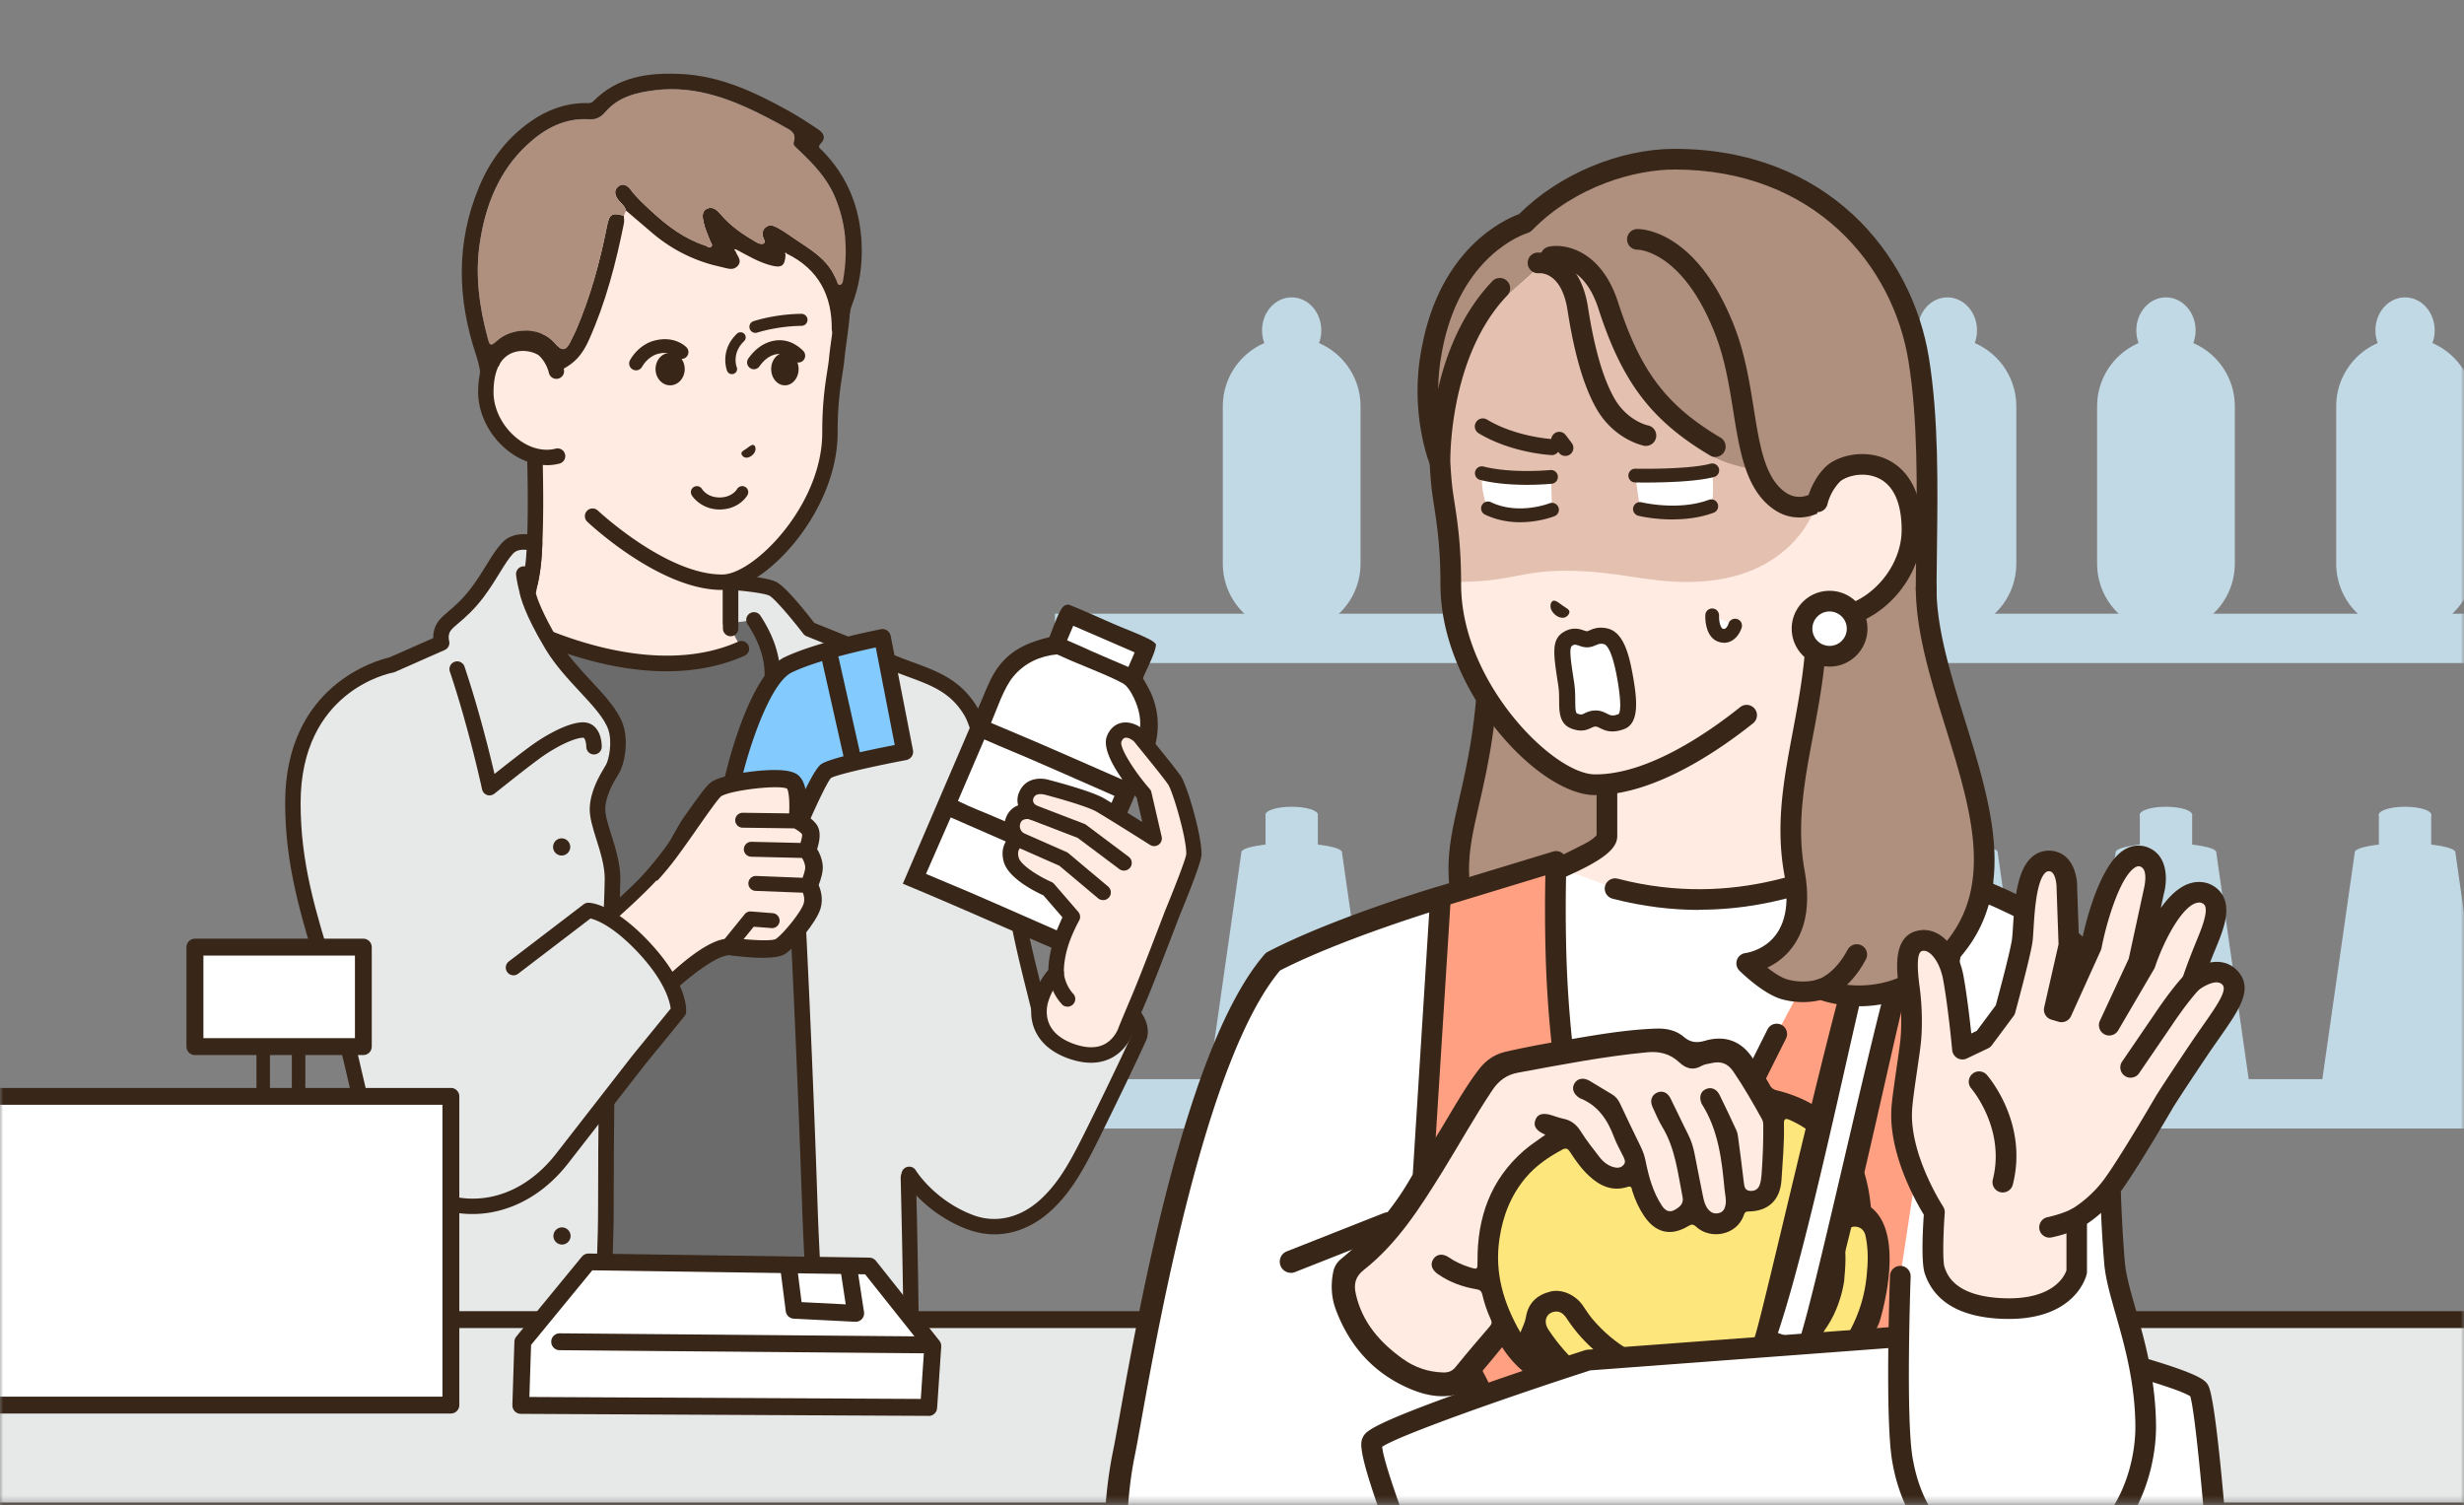 <svg width="365" height="223" viewBox="0 0 365 223" fill="none" xmlns="http://www.w3.org/2000/svg"><rect x="0" y="0" width="365" height="223" fill="#808080" stroke="none"/><g clip-path="url(#clip0_756_15778)"><mask id="mask0_756_15778" style="mask-type:luminance" maskUnits="userSpaceOnUse" x="0" y="0" width="365" height="223"><path d="M0 9.45v213.22h365V9.45c0-5.21-4.24-9.45-9.45-9.45H9.45C4.24 0 0 4.24 0 9.45z" fill="#fff"/></mask><g mask="url(#mask0_756_15778)"><path d="M391.33 90.91H156.28v7.31h235.05v-7.31z" fill="#C1D8E5"/><path d="M191.34 93.7c-5.63 0-10.2-4.57-10.2-10.2V60.18c0-5.63 4.57-10.2 10.2-10.2 5.63 0 10.2 4.57 10.2 10.2V83.5c0 5.63-4.57 10.2-10.2 10.2z" fill="#C1D8E5"/><path d="M195.73 48.94c0 2.7-1.96 4.89-4.39 4.89-2.43 0-4.39-2.19-4.39-4.89 0-2.7 1.96-4.89 4.39-4.89 2.43 0 4.39 2.19 4.39 4.89zm27.99 44.76c-5.63 0-10.2-4.57-10.2-10.2V60.18c0-5.63 4.57-10.2 10.2-10.2 5.63 0 10.2 4.57 10.2 10.2V83.5c0 5.63-4.57 10.2-10.2 10.2z" fill="#C1D8E5"/><path d="M228.11 48.94c0 2.7-1.96 4.89-4.39 4.89-2.43 0-4.39-2.19-4.39-4.89 0-2.7 1.96-4.89 4.39-4.89 2.43 0 4.39 2.19 4.39 4.89zM256.1 93.7c-5.63 0-10.2-4.57-10.2-10.2V60.18c0-5.63 4.57-10.2 10.2-10.2 5.63 0 10.2 4.57 10.2 10.2V83.5c0 5.63-4.57 10.2-10.2 10.2z" fill="#C1D8E5"/><path d="M260.49 48.94c0 2.7-1.96 4.89-4.39 4.89-2.43 0-4.39-2.19-4.39-4.89 0-2.7 1.96-4.89 4.39-4.89 2.43 0 4.39 2.19 4.39 4.89zm27.99 44.76c-5.63 0-10.2-4.57-10.2-10.2V60.18c0-5.63 4.57-10.2 10.2-10.2 5.63 0 10.2 4.57 10.2 10.2V83.5c0 5.63-4.57 10.2-10.2 10.2z" fill="#C1D8E5"/><path d="M292.86 48.94c0 2.7-1.96 4.89-4.39 4.89-2.43 0-4.39-2.19-4.39-4.89 0-2.7 1.96-4.89 4.39-4.89 2.43 0 4.39 2.19 4.39 4.89zm38.19 11.24c0-5.634-4.567-10.2-10.2-10.2-5.633 0-10.2 4.566-10.2 10.2V83.5c0 5.633 4.567 10.2 10.2 10.2 5.633 0 10.2-4.567 10.2-10.2V60.18z" fill="#C1D8E5"/><path d="M325.24 48.94c0 2.7-1.96 4.89-4.39 4.89-2.43 0-4.39-2.19-4.39-4.89 0-2.7 1.96-4.89 4.39-4.89 2.43 0 4.39 2.19 4.39 4.89zm41.23 11.24c0-5.634-4.567-10.2-10.2-10.2-5.633 0-10.2 4.566-10.2 10.2V83.5c0 5.633 4.567 10.2 10.2 10.2 5.633 0 10.2-4.567 10.2-10.2V60.18z" fill="#C1D8E5"/><path d="M360.66 48.94c0 2.7-1.96 4.89-4.39 4.89-2.43 0-4.39-2.19-4.39-4.89 0-2.7 1.96-4.89 4.39-4.89 2.43 0 4.39 2.19 4.39 4.89zm30.67 110.92H156.28v7.31h235.05v-7.31z" fill="#C1D8E5"/><path d="M203.75 160.94l-4.95-34.61s.01-.03.01-.05c0-.75-3.34-1.37-7.47-1.37s-7.47.61-7.47 1.37c0 .02 0 .03.01.05l-4.95 34.61h.03s-.03.06-.03.09c0 1.25 5.55 2.27 12.41 2.27s12.41-1.02 12.41-2.27c0-.03-.02-.06-.03-.09h.03zm-12.41-39.07c2.143 0 3.88-.529 3.88-1.18 0-.652-1.737-1.18-3.88-1.18s-3.88.528-3.88 1.18c0 .651 1.737 1.18 3.88 1.18z" fill="#C1D8E5"/><path d="M191.34 126.7c2.143 0 3.88-.528 3.88-1.18 0-.652-1.737-1.18-3.88-1.18s-3.88.528-3.88 1.18c0 .652 1.737 1.18 3.88 1.18z" fill="#C1D8E5"/><path d="M195.22 120.58h-7.75v4.94h7.75v-4.94zm40.91 40.36l-4.95-34.61s.01-.03.01-.05c0-.75-3.34-1.37-7.47-1.37s-7.47.61-7.47 1.37c0 .02 0 .03.01.05l-4.95 34.61h.03s-.03.06-.03.09c0 1.25 5.55 2.27 12.41 2.27s12.41-1.02 12.41-2.27c0-.03-.02-.06-.03-.09h.03zm-8.53-40.25c0 .65-1.74 1.18-3.88 1.18-2.14 0-3.88-.53-3.88-1.18 0-.65 1.74-1.18 3.88-1.18 2.14 0 3.88.53 3.88 1.18z" fill="#C1D8E5"/><path d="M227.6 125.52c0 .65-1.74 1.18-3.88 1.18-2.14 0-3.88-.53-3.88-1.18 0-.65 1.74-1.18 3.88-1.18 2.14 0 3.88.53 3.88 1.18z" fill="#C1D8E5"/><path d="M227.59 120.58h-7.75v4.94h7.75v-4.94zm40.92 40.36l-4.95-34.61s.01-.03.01-.05c0-.75-3.34-1.37-7.47-1.37s-7.47.61-7.47 1.37c0 .02 0 .03.01.05l-4.95 34.61h.03s-.03.06-.03.09c0 1.25 5.55 2.27 12.41 2.27s12.41-1.02 12.41-2.27c0-.03-.02-.06-.03-.09h.03zm-12.41-39.07c2.143 0 3.88-.529 3.88-1.18 0-.652-1.737-1.18-3.88-1.18s-3.88.528-3.88 1.18c0 .651 1.737 1.18 3.88 1.18z" fill="#C1D8E5"/><path d="M256.1 126.7c2.143 0 3.88-.528 3.88-1.18 0-.652-1.737-1.18-3.88-1.18s-3.88.528-3.88 1.18c0 .652 1.737 1.18 3.88 1.18z" fill="#C1D8E5"/><path d="M259.97 120.58h-7.75v4.94h7.75v-4.94zm40.91 40.36l-4.95-34.61s.01-.03.01-.05c0-.75-3.34-1.37-7.47-1.37s-7.47.61-7.47 1.37c0 .02 0 .03.01.05l-4.95 34.61h.03s-.03.06-.03.09c0 1.25 5.55 2.27 12.41 2.27s12.41-1.02 12.41-2.27c0-.03-.02-.06-.03-.09h.03zm-12.4-39.07c2.143 0 3.88-.529 3.88-1.18 0-.652-1.737-1.18-3.88-1.18s-3.88.528-3.88 1.18c0 .651 1.737 1.18 3.88 1.18z" fill="#C1D8E5"/><path d="M288.48 126.7c2.143 0 3.88-.528 3.88-1.18 0-.652-1.737-1.18-3.88-1.18s-3.88.528-3.88 1.18c0 .652 1.737 1.18 3.88 1.18z" fill="#C1D8E5"/><path d="M292.35 120.58h-7.75v4.94h7.75v-4.94zm40.91 40.36l-4.95-34.61s.01-.03.01-.05c0-.75-3.34-1.37-7.47-1.37s-7.47.61-7.47 1.37c0 .02 0 .03.01.05l-4.95 34.61h.03s-.03.06-.03.09c0 1.25 5.55 2.27 12.41 2.27s12.41-1.02 12.41-2.27c0-.03-.02-.06-.03-.09h.03zm-8.53-40.25c0 .65-1.74 1.18-3.88 1.18-2.14 0-3.88-.53-3.88-1.18 0-.65 1.74-1.18 3.88-1.18 2.14 0 3.88.53 3.88 1.18z" fill="#C1D8E5"/><path d="M324.73 125.52c0 .65-1.74 1.18-3.88 1.18-2.14 0-3.88-.53-3.88-1.18 0-.65 1.74-1.18 3.88-1.18 2.14 0 3.88.53 3.88 1.18z" fill="#C1D8E5"/><path d="M324.73 120.58h-7.75v4.94h7.75v-4.94zm43.95 40.36l-4.95-34.61s.01-.03.01-.05c0-.75-3.34-1.37-7.47-1.37s-7.47.61-7.47 1.37c0 .02 0 .03.01.05l-4.95 34.61h.03s-.03.06-.03.09c0 1.25 5.55 2.27 12.41 2.27s12.41-1.02 12.41-2.27c0-.03-.02-.06-.03-.09h.03zm-8.53-40.25c0 .65-1.74 1.18-3.88 1.18-2.14 0-3.88-.53-3.88-1.18 0-.65 1.74-1.18 3.88-1.18 2.14 0 3.88.53 3.88 1.18z" fill="#C1D8E5"/><path d="M360.15 125.52c0 .65-1.74 1.18-3.88 1.18-2.14 0-3.88-.53-3.88-1.18 0-.65 1.74-1.18 3.88-1.18 2.14 0 3.88.53 3.88 1.18z" fill="#C1D8E5"/><path d="M360.14 120.58h-7.75v4.94h7.75v-4.94z" fill="#C1D8E5"/><path d="M132.79 188.34v41.35c0 3.76-7.36 121.29-7.36 121.29l1.28 6.84-25.32.21s-.38-110.63-.54-125.69c-.02-1.76-1.42-1.28-1.6-1.28-.15 0-1.32.65-1.48 1.85-1.71 12.92-4.34 118.44-4.34 118.44l1.15 6.83-26.8.16-6.15-129.54v-40.46h71.16z" fill="#382618"/><path d="M66.65 358.4L60.5 228.86v-40.51c0-.63.51-1.14 1.14-1.14h71.15c.63 0 1.14.51 1.14 1.14v41.35c0 3.72-6.94 114.69-7.35 121.22l1.25 6.7c.06.33-.03.67-.24.94-.21.26-.53.41-.87.42l-25.32.21c-.31 0-.6-.12-.81-.33-.22-.21-.34-.5-.34-.81 0-1.11-.38-110.79-.54-125.68 0-.09 0-.15-.01-.2-.05 0-.1.02-.13.02h-.01c-.17.11-.58.44-.64.89-1.66 12.52-4.23 114.26-4.33 118.21l1.13 6.72c.06.33-.04.67-.25.92-.22.26-.53.41-.87.41l-26.8.16c-.61 0-1.11-.48-1.14-1.09l-.01-.01zm25.66-6.85c-.01-.07-.02-.15-.02-.22.11-4.31 2.65-105.73 4.35-118.56.22-1.68 1.73-2.77 2.53-2.84.31-.06 1.25-.22 2.02.41.53.44.8 1.11.81 1.99.14 14.07.49 112.74.53 124.55l22.81-.19-1.03-5.5c-.02-.09-.02-.19-.02-.28.07-1.17 7.35-117.54 7.35-121.22v-40.21H62.77v39.3l6.09 128.42 24.36-.15-.93-5.5h.02zm6.95-119.34h.12-.12z" fill="#382618"/><path d="M108.23 89.47v-1.56l5.14 1.05 3.84 7.13 11.25 8.31v122.74h-57.2V96.09l6.59-2.53 30.38-4.09z" fill="#6B6B6B"/><path d="M128.46 228.14h-57.2c-.55 0-1-.45-1-1V96.09c0-.41.25-.79.64-.93l6.59-2.54c.07-.03.15-.05.23-.06l29.51-3.97v-.69c0-.3.13-.58.37-.77.24-.19.54-.26.83-.21l5.14 1.05c.29.06.54.25.68.51l3.73 6.93 11.08 8.17c.26.19.41.49.41.8v122.74c0 .55-.45 1-1 1l-.01.02zm-56.2-2h55.2V104.91l-10.85-8.01c-.12-.09-.22-.2-.29-.33l-3.61-6.72-3.49-.71v.33c0 .5-.37.92-.87.99l-30.26 4.07-5.84 2.25v129.36h.01z" fill="#382618"/><path d="M71.26 228.28h57.2c.63 0 1.14-.51 1.14-1.14V104.4c0-.36-.17-.7-.46-.92l-11.05-8.16-3.71-6.9c-.16-.3-.44-.51-.78-.58l-5.14-1.05c-.34-.07-.69.02-.95.23-.27.22-.42.54-.42.88v1.56a1.14 1.14 0 102.28 0v-.16l3.25.66 3.58 6.66c.08.15.19.28.33.38l10.79 7.97v121.02H72.4V96.88l5.86-2.26c.59-.23.88-.89.66-1.48-.23-.59-.89-.88-1.48-.66l-6.59 2.54c-.44.17-.73.59-.73 1.07v131.05c0 .63.51 1.14 1.14 1.14z" fill="#382618"/><path d="M79.09 63.35l14.61 4.98 14.53 4.08v20.68l1.6 3c-15 6.67-34.07-4.06-34.07-4.06 1.18-1.57 2.02-3.39 2.78-5.74 1.35-5.02.55-22.93.55-22.93v-.01z" fill="#FFEBE1"/><path d="M98.72 99.44c3.86 0 7.82-.63 11.57-2.3.58-.26.84-.93.58-1.51s-.93-.84-1.51-.58c-12.28 5.46-27.72-1.35-31.94-3.44.85-1.36 1.55-2.95 2.2-4.97 0-.02.01-.04.02-.05 1.15-4.26.82-17 .65-21.61l13.04 4.44s.04.01.06.02l13.7 3.85v19.82a1.14 1.14 0 102.28 0V72.43c0-.51-.34-.96-.83-1.1l-14.5-4.08-14.58-4.97c-.36-.12-.75-.06-1.05.17-.3.23-.47.59-.46.96 0 .18.77 17.73-.51 22.56-.75 2.32-1.55 3.99-2.6 5.38-.2.26-.27.6-.2.92.07.32.27.6.56.76.6.34 11.57 6.41 23.52 6.41z" fill="#382618"/><path d="M84.15 139.96h38.41c.49 0 .89-.4.89-.89s-.4-.89-.89-.89H84.15c-.49 0-.89.4-.89.89s.4.89.89.89z" fill="#83CAFF"/><path d="M119.9 93.21l12.98 5.23.13.05c4.39 1.71 8.22 2.54 10.82 6.93 2.07 3.5 4.41 17.5 7.18 31.8 2.6 13.4 9.01 29.24 2.7 36.33-4.1 4.62-19.17.93-19.17.93s.42 16.42.42 25.44 1.84 37.62 1.84 37.62-6.86 2.19-9.51 0c-2.54-2.1-3.02-4.98-3.7-10.39-1.76-13.96-3.24-36.16-3.67-49.08-.51-15.48-1.74-44.64-2.56-55.48l-.12-1.55c-.09-1.03-.17-1.79-.25-2.22-.75-4.36-3.91-6.31-4.59-10-.38-1.73.83-3.45 1.52-5.78 1.04-3.52.26-7.31-2.27-11.17l-3.43.42v-6.03s4.86.33 6.22.97c1.35.64 5.46 6 5.46 6v-.02z" fill="#E7E8E8"/><path d="M131 239.65c2.82 0 5.68-.87 6.16-1.03.5-.16.83-.64.79-1.16-.02-.29-1.84-28.66-1.84-37.55 0-7.36-.28-19.77-.39-24 4.12.86 15.06 2.65 18.85-1.61 5.24-5.89 2.59-16.5-.22-27.74-.79-3.18-1.62-6.47-2.22-9.56-.5-2.59-.99-5.17-1.47-7.68-2.27-11.98-4.06-21.44-5.85-24.48-2.44-4.12-5.9-5.39-9.57-6.73-.59-.22-1.2-.44-1.82-.68l-.12-.05-12.68-5.11c-1.38-1.79-4.31-5.44-5.68-6.09-1.47-.7-5.78-1.02-6.63-1.08-.32-.02-.63.09-.86.3-.23.22-.36.52-.36.83v6.03a1.14 1.14 0 102.28 0v-4.79c1.81.17 3.94.46 4.59.76.61.3 2.87 2.83 5.04 5.66.03.04.06.08.1.11.11.11.24.19.38.25l13.12 5.28c.63.25 1.25.47 1.86.7 3.56 1.31 6.37 2.34 8.4 5.75 1.59 2.69 3.53 12.91 5.58 23.74.48 2.51.97 5.1 1.47 7.69.61 3.15 1.44 6.47 2.24 9.68 2.54 10.17 5.17 20.68.73 25.67-2.99 3.36-14.04 1.56-18.05.58-.35-.08-.71 0-.99.22s-.43.56-.42.92c0 .16.42 16.51.42 25.41 0 8.04 1.48 31.81 1.79 36.78-2.5.66-6.18 1.12-7.59-.04-2.22-1.83-2.63-4.43-3.29-9.66-1.73-13.74-3.22-35.69-3.66-48.98-.53-16.07-1.77-44.96-2.56-55.53l-.13-1.56c-.1-1.11-.18-1.87-.26-2.32-.43-2.52-1.6-4.31-2.63-5.9-.9-1.39-1.68-2.59-1.96-4.11-.19-.86.2-1.83.7-3.05.26-.65.56-1.39.8-2.2 1.14-3.86.33-7.94-2.41-12.12-.35-.53-1.05-.67-1.58-.33-.53.35-.67 1.05-.33 1.58 2.36 3.59 3.08 7.03 2.13 10.22-.21.7-.47 1.36-.73 1.99-.59 1.46-1.14 2.84-.82 4.35.36 1.94 1.34 3.45 2.28 4.91 1 1.54 1.94 2.99 2.29 5.04.07.39.15 1.1.24 2.13l.12 1.54c.79 10.53 2.02 39.38 2.56 55.43.44 13.34 1.94 35.38 3.68 49.19.69 5.52 1.23 8.75 4.1 11.13 1.13.93 2.77 1.24 4.43 1.24l-.01.03z" fill="#382618"/><path d="M50.2 150.14c-3.49-11.78-6.82-20.17-6.82-31.18 0-17.82 14.64-20.47 14.64-20.47l7.4-3.27s-.41-1.29.36-2.42 2.68-2.05 4.9-5c2.04-2.7 3.08-5.09 4.51-6.61 1.43-1.52 3.99-.68 3.99-.68s-.04 2.12-.28 3.67c-.24 1.55-.72 3.73-.72 3.73s.45 2.41 3.61 7.65c2.94 4.89 8.23 8.57 9.42 12.19.72 2.19.13 5.11-.47 6.14-.6 1.03-2.16 3.37-2.23 5.88-.08 2.5 2.22 6.55 2.22 10.39 0 3.85-.98 18.5-.98 48.04 0 21.29-3.44 41.62-5.31 50.68-.88 4.28-2.81 7.16-4.5 8.66-4.35 3.87-24.47 0-24.47 0l2.86-64.74c-5.04-5.21-4.64-10.87-8.13-22.65v-.01z" fill="#E7E8E8"/><path d="M55.26 238.65c-.56-.11-.95-.61-.93-1.17l2.84-64.26c-3.42-3.72-4.33-7.65-5.68-13.5-.61-2.65-1.31-5.66-2.38-9.26-.61-2.06-1.22-4.02-1.81-5.92-2.71-8.77-5.06-16.34-5.06-25.59 0-17.56 13.82-21.2 15.43-21.56l6.51-2.87c-.02-.66.1-1.53.67-2.37.39-.58.97-1.06 1.63-1.63.92-.78 2.05-1.75 3.31-3.42.92-1.22 1.64-2.39 2.28-3.43.79-1.28 1.47-2.38 2.31-3.28 1.9-2.03 5.05-1.02 5.18-.98.48.16.79.61.78 1.11 0 .09-.05 2.22-.3 3.83-.2 1.26-.54 2.91-.67 3.54.18.66.94 2.96 3.41 7.08 1.3 2.15 3.08 4.07 4.8 5.92 2.06 2.22 4.01 4.32 4.73 6.5.83 2.52.19 5.78-.57 7.07l-.19.32c-.64 1.06-1.83 3.03-1.89 5.01-.03.95.42 2.37.89 3.86.63 1.99 1.34 4.24 1.34 6.5 0 1.04-.07 2.8-.17 5.46-.28 7.3-.81 20.9-.81 42.58 0 23.23-4.08 44.84-5.34 50.91-1.13 5.49-3.77 8.32-4.86 9.28-1.7 1.51-5.28 2-9.25 2-6.86 0-14.85-1.48-16.2-1.74v.01zM76.04 81.96c-.68.73-1.31 1.74-2.03 2.92-.66 1.08-1.42 2.3-2.4 3.61-1.41 1.87-2.7 2.97-3.65 3.78-.56.47-1 .85-1.22 1.18-.44.64-.22 1.44-.22 1.44.17.55-.1 1.15-.63 1.39l-7.4 3.27c-.08.04-.17.06-.26.08-.56.1-13.7 2.74-13.7 19.34 0 8.91 2.19 15.97 4.96 24.91.59 1.9 1.2 3.87 1.81 5.95 1.09 3.67 1.79 6.71 2.41 9.4 1.36 5.87 2.18 9.41 5.44 12.79.22.23.33.53.32.84l-2.82 63.75c7.66 1.38 19.78 2.53 22.52.09.91-.81 3.14-3.22 4.14-8.04 1.24-6.02 5.29-27.43 5.29-50.45 0-21.73.53-35.35.81-42.67.1-2.63.17-4.37.17-5.37 0-1.91-.65-3.98-1.23-5.81-.53-1.69-1.03-3.28-.99-4.62.08-2.58 1.47-4.88 2.21-6.12l.18-.3c.47-.8.97-3.38.37-5.2-.56-1.71-2.34-3.63-4.23-5.66-1.72-1.85-3.66-3.94-5.08-6.3-3.23-5.36-3.73-7.92-3.75-8.03-.03-.15-.03-.3 0-.45 0-.02.47-2.17.71-3.67.13-.82.2-1.84.24-2.56-.63-.06-1.47-.02-1.98.53l.01-.02z" fill="#382618"/><path d="M72.52 117.82c.26 0 .51-.09.72-.25.04-.03 3.83-3.08 6.43-5.02 2.85-2.12 5.58-3.27 6.71-3.27.09 0 .11.02.13.05.22.23.34.89.34 1.28 0 .63.5 1.15 1.13 1.15.63 0 1.14-.49 1.16-1.12 0-.31-.02-1.92-.99-2.91-.47-.48-1.08-.73-1.76-.73-2.27 0-5.77 2-8.07 3.72-1.63 1.21-3.71 2.85-5.07 3.93-.71-3.06-2.32-9.59-4.44-15.9a1.144 1.144 0 10-2.17.73c2.84 8.47 4.75 17.35 4.77 17.44a1.15 1.15 0 001.11.91v-.01zm5.67-28.77a1.14 1.14 0 001.1-1.45c0-.02-.43-1.55-.57-2.71-.08-.63-.65-1.07-1.27-.99-.63.08-1.07.65-1 1.27.16 1.34.62 2.98.64 3.05.14.5.6.83 1.1.83zm5.01 37.68a1.27 1.27 0 100-2.54 1.27 1.27 0 000 2.54zm-2.35 86.45a1.27 1.27 0 100-2.54 1.27 1.27 0 000 2.54zm2.4-57.63a1.27 1.27 0 100-2.54 1.27 1.27 0 000 2.54zm0 28.81a1.27 1.27 0 100-2.54 1.27 1.27 0 000 2.54z" fill="#382618"/><path d="M97.89 18.87c5.84-.08 16.6 2.4 20.84 6.85 8.94 9.39 5.72 22.11 5.24 27.24-.24 2.49-1.03 5.25-1.03 11.16 0 11.55-10.7 22.07-15.89 22.13-8.81.09-19.27-9.78-19.27-9.78l-8.69-13.11v-7.63s0-4.86.05-10.02c.07-7.65 2.4-26.62 18.76-26.84h-.01z" fill="#FFEBE1"/><path d="M106.93 87.39h.13c6.25-.06 17.02-11.58 17.02-23.27 0-4.14.39-6.68.71-8.73.13-.81.24-1.58.31-2.32.06-.63.16-1.38.28-2.25.82-6.04 2.36-17.29-5.83-25.89-4.53-4.76-15.67-7.28-21.68-7.2-18.69.24-19.84 23.34-19.88 27.97-.04 5.1-.05 9.98-.05 10.03v7.63a1.14 1.14 0 102.28 0v-7.63s0-4.92.05-10.01c.04-4.25 1.06-25.49 17.63-25.7 5.68-.07 16.06 2.36 20 6.49 7.43 7.8 6.05 17.95 5.22 24.01-.12.89-.23 1.67-.29 2.34-.06.67-.17 1.38-.3 2.19-.33 2.12-.73 4.76-.73 9.07 0 10.76-10.15 20.94-14.76 20.98h-.11c-8.23 0-18.27-9.38-18.37-9.47A1.138 1.138 0 1087 77.29c.44.41 10.8 10.1 19.94 10.1h-.01z" fill="#382618"/><path d="M111.9 49.31c.09 0 .17-.01.26-.04 3.4-1.03 6.53-1 6.56-1 .48 0 .89-.38.9-.88 0-.49-.39-.89-.88-.9-.14 0-3.44-.04-7.1 1.08a.89.89 0 00.26 1.74zm-3.47 6.11c.09 0 .19-.02.28-.05.39-.16.58-.6.42-.99-.03-.08-.76-2.06 1.1-3.85.3-.29.31-.77.02-1.08a.77.77 0 00-1.08-.02c-2.61 2.51-1.51 5.39-1.46 5.51.12.3.4.48.71.48h.01zm1.4 11.73c.02-.28.33-.41.81-.74.47-.36.77-.57 1.01-.48.25.09.59.88-.34 1.6-.96.67-1.51-.09-1.48-.38zM94.22 54.86c.35 0 .69-.18.88-.51.82-1.4 1.96-1.81 2.18-1.88 1.96-.6 2.94.37 2.95.38.38.41 1.03.43 1.43.04.41-.38.43-1.03.04-1.43-.07-.08-1.83-1.9-5.02-.93-.49.15-2.18.79-3.34 2.8-.28.48-.12 1.11.37 1.39.16.09.34.14.51.14zm17.45-.16c.32 0 .63-.15.83-.43.7-.99 1.51-1.59 2.4-1.78.92-.2 1.81.11 2.64.92.4.39 1.04.39 1.44 0 .39-.4.39-1.04 0-1.44-1.68-1.66-3.37-1.71-4.5-1.46-1.4.31-2.62 1.18-3.62 2.59-.32.46-.22 1.09.24 1.41.18.13.38.19.59.19h-.02z" fill="#382618"/><path d="M99.27 57.08c1.193 0 2.16-1.08 2.16-2.41 0-1.331-.967-2.41-2.16-2.41s-2.16 1.079-2.16 2.41c0 1.33.967 2.41 2.16 2.41zm17 0c1.121 0 2.03-1.08 2.03-2.41 0-1.331-.909-2.41-2.03-2.41-1.121 0-2.03 1.079-2.03 2.41 0 1.33.909 2.41 2.03 2.41zm-9.68 18.39c2.93 0 4.09-2.05 4.14-2.14a.89.89 0 10-1.56-.86c-.02.04-.73 1.22-2.58 1.22s-2.58-1.22-2.61-1.27a.889.889 0 00-1.23-.26c-.41.26-.53.8-.27 1.22.05.09 1.35 2.09 4.11 2.09z" fill="#382618"/><path d="M80.75 51.97C82.1 53.33 82.42 55 82.42 55l.18 12.58c-5.08 1.31-10.63-3.94-10.63-9.46 0-8.68 7.06-7.88 8.78-6.14v-.01z" fill="#FFEBE1"/><path d="M81 68.91c.64 0 1.27-.08 1.88-.24a1.14 1.14 0 10-.57-2.21c-1.79.46-3.83-.06-5.61-1.44-2.22-1.72-3.59-4.37-3.59-6.92 0-3.07.95-5.07 2.74-5.81 1.69-.69 3.56-.06 4.09.47 1.08 1.09 1.36 2.43 1.36 2.44.12.62.72 1.02 1.34.9.62-.12 1.02-.72.9-1.34-.02-.08-.41-2.02-1.98-3.61-1.25-1.26-4.12-1.99-6.58-.98-1.55.64-4.15 2.51-4.15 7.92 0 3.24 1.72 6.59 4.48 8.73 1.76 1.36 3.75 2.08 5.69 2.08v.01z" fill="#382618"/><path d="M71.18 56.41c.04-1.34-.23-2.52-.64-3.76-2.82-8.39-3.02-16.75.45-25.02 1.64-3.91 4.12-7.2 7.63-9.65 2.4-1.68 5.04-2.68 8.01-2.71.44 0 .9.1 1.29-.3 3.55-3.6 8.05-4.22 12.79-4.02 5.95.25 11.16 2.72 16.23 5.54 1.41.79 2.76 1.68 4.11 2.57.85.56 1.45 1.27.49 2.24-.5.51 0 .74.25 1 3.82 3.87 5.65 8.59 5.85 13.96.12 3.08-.33 6.08-1.45 8.96-.37.96-.38 1.63-.56 2.95-.09.64-.9 2.18-1.47 2.19-.6.01-.95-1.51-.95-1.51.07-5.02-1.95-9-6.68-11.28-.04-.05-.12-.16-.13-.16-.13.08-.15.19-.03.3-.1 1.71-.57 2.04-2.26 1.58-1.77-.48-3.34-1.42-4.94-2.27-.11-.04-.28-.14-.32-.1-.13.12 0 .21.11.28.2.7 1.02 1.33.36 2.14s-1.53.42-2.31.25c-3.85-.81-7.3-2.47-10.31-5.01-1.33-1.12-2.64-2.26-3.97-3.39-.14-.67-.72-1.05-1.11-1.54-.53-.67-.72-1.4-.1-1.98.67-.62 1.39-.27 1.89.4.91 1.23 2.05 2.24 3.16 3.27 2.34 2.17 4.88 4.05 7.97 5.05.27.09.58.47.86.1.2-.26-.09-.5-.18-.75-.35-.9-.77-1.79-.97-2.72-.16-.72-.4-1.69.48-2.11.81-.39 1.48.17 2.01.81 1.47 1.75 3.33 3 5.28 4.14.3.17.77.35 1.03.23.48-.21.07-.64-.01-.96-.16-.6-.08-1.11.41-1.49.51-.4 1.07-.25 1.56 0 .69.36 1.35.78 1.99 1.23 2.7 1.92 5.84 3.4 6.99 6.89.07.22.18.48.46.41.37-.09.41-.48.46-.78.74-4.22.43-8.33-1.27-12.31-1.19-2.78-3.22-4.88-5.37-6.91-.33-.32-.85-.66-.7-1.12.49-1.45-.59-1.82-1.48-2.33-.76-.43-1.52-.85-2.3-1.25-5.25-2.72-10.64-4.86-16.75-4.12-2.75.34-5.41.97-7.29 3.15-.73.84-1.4 1.22-2.44 1.16-3.67-.24-6.63 1.38-9.18 3.74-4.24 3.92-6.23 9.03-7.06 14.6-.71 4.76-.08 9.45 1.18 14.07.27 1.01.38 1.29 1.31.44 2.33-2.14 6.55-2.11 8.6.28 1.14 1.34 1.72 1.19 2.47-.45.21-.46.46-.9.66-1.36 2.14-4.96 3.57-10.14 4.61-15.43.37-1.86.73-2.09 2.51-1.6 0 .37.09.75.02 1.1-1.19 5.94-2.71 11.78-5.2 17.33-.71 1.58-1.61 2.93-3.16 3.89-1.82 1.14-1.89 1.22-2.81-.61-.89-1.79-2.03-2.51-3.84-2.32-1.78.18-3.02 1.13-3.52 2.86" fill="#382618"/><path d="M92.73 31.19c-.11.26-.21.53-.32.79-1.78-.49-2.15-.26-2.51 1.6-1.04 5.29-2.47 10.47-4.61 15.43-.2.46-.45.9-.66 1.36-.75 1.65-1.33 1.79-2.47.45-2.04-2.4-6.26-2.43-8.6-.28-.93.86-1.04.57-1.31-.44-1.25-4.63-1.89-9.32-1.18-14.07.83-5.57 2.82-10.68 7.06-14.6 2.55-2.36 5.52-3.99 9.18-3.74 1.04.07 1.71-.32 2.44-1.16 1.88-2.17 4.54-2.81 7.29-3.15 6.11-.75 11.5 1.4 16.75 4.12.77.4 1.54.82 2.3 1.25.89.51 1.97.88 1.48 2.33-.15.46.36.8.7 1.12 2.14 2.03 4.18 4.13 5.37 6.91 1.7 3.98 2 8.09 1.27 12.31-.05.29-.08.68-.46.78-.28.07-.39-.19-.46-.41-1.15-3.49-4.29-4.98-6.99-6.89-.63-.45-1.3-.87-1.99-1.23-.49-.25-1.05-.41-1.56 0-.49.39-.58.9-.41 1.49.09.32.5.74.01.96-.26.12-.73-.06-1.03-.23-1.95-1.14-3.82-2.39-5.28-4.14-.54-.64-1.2-1.2-2.01-.81-.87.42-.63 1.39-.48 2.11.2.93.62 1.82.97 2.72.1.25.39.49.18.75-.29.37-.59-.01-.86-.1-3.09-1-5.63-2.88-7.97-5.05-1.11-1.03-2.25-2.04-3.16-3.27-.5-.67-1.22-1.02-1.89-.4-.62.58-.44 1.3.1 1.98.39.49.97.86 1.11 1.54v-.03z" fill="#AF8F7E"/><path d="M108.63 115.18s3.37-14.43 8.12-16.71c4.75-2.28 13.97-4.05 13.97-4.05l3.3 16.92s-10.48 1.97-11.66 2.88c-1.17.91-4.95 10.03-4.95 10.03" fill="#83CAFF"/><path d="M117.26 125.5a.954.954 0 01-.33-.09c-.64-.26-.94-.99-.68-1.63 1.46-3.52 4.09-9.57 5.34-10.54 1.11-.86 6.88-2.09 10.95-2.88l-2.81-14.45c-2.63.56-8.9 2-12.44 3.7-3.07 1.47-6.19 10.51-7.44 15.87-.16.67-.84 1.08-1.5.93-.67-.16-1.09-.83-.93-1.5.36-1.54 3.65-15.08 8.79-17.55 4.84-2.32 13.89-4.07 14.27-4.15.68-.13 1.33.31 1.46.99l3.3 16.92c.06.33 0 .67-.19.94-.19.28-.48.46-.8.53-4.74.89-10.35 2.16-11.15 2.66-.61.6-2.84 5.42-4.54 9.5-.22.53-.76.83-1.3.76v-.01z" fill="#382618"/><path d="M126.05 113.13c-.51-.06-.95-.44-1.07-.97l-3.17-14.1c-.15-.67.27-1.34.95-1.49.67-.15 1.34.27 1.49.95l3.17 14.1a1.246 1.246 0 01-1.37 1.51z" fill="#382618"/><path d="M91.34 147.19s4.71 3.02 7.97-.49c2.68-2.87 8.73-6.7 8.73-6.7s6.24.86 7.46.06c1.23-.8 4.16-4.31 4.62-5.9.46-1.58-.49-2.98-.49-2.98s.86-1.92.76-2.87c-.15-1.42-1.03-2.3-1.03-2.3s.89-2.1.46-2.89c-.42-.79-1.91-1.49-1.91-1.49s.51-4.49-.57-5.6c-1.08-1.11-9.16-.12-11.05.97-.91.52-4.06 5.47-7.03 9.46-3.23 4.33-6.42 6.76-6.42 6.76" fill="#FFEBE1"/><path d="M108.44 141.16c2.53.32 6.4.65 7.67-.19 1.37-.9 4.52-4.6 5.08-6.51.4-1.39 0-2.65-.33-3.35.3-.76.73-2.03.63-2.93a5.278 5.278 0 00-.87-2.37c.32-.93.66-2.32.18-3.22-.36-.68-1.13-1.24-1.71-1.6.14-1.74.17-4.6-.95-5.75-.28-.29-1.15-1.17-6.12-.67-2.1.22-5 .72-6.27 1.45-.72.41-1.72 1.78-4.17 5.28-1 1.42-1.63 2.98-2.71 4.43-2.49 3.34-5 6-5.88 6.73" fill="#382618"/><path d="M112.99 141.89c-1.24 0-2.77-.12-4.59-.35l.1-.74c3.84.49 6.55.45 7.42-.13 1.33-.87 4.4-4.51 4.92-6.31.38-1.3-.03-2.49-.31-3.09l-.07-.15.06-.15c.27-.67.7-1.91.61-2.75-.11-.98-.5-1.74-.81-2.2l-.1-.16.06-.18c.45-1.29.52-2.33.21-2.92-.32-.61-1.04-1.12-1.58-1.45l-.2-.12.02-.23c.22-2.69-.09-4.68-.84-5.46-.68-.69-2.64-.88-5.82-.55-2.23.23-4.98.75-6.12 1.4-.65.38-1.68 1.79-4.05 5.17-.45.64-.82 1.3-1.21 2.01-.45.81-.91 1.64-1.51 2.44-2.49 3.33-5.02 6.03-5.94 6.8l-.48-.58c.9-.75 3.37-3.38 5.82-6.67.57-.76 1.02-1.57 1.45-2.35.38-.69.78-1.4 1.25-2.07 2.54-3.62 3.5-4.93 4.29-5.39 1.32-.75 4.28-1.27 6.42-1.49 5.16-.53 6.08.42 6.43.78 1.14 1.16 1.22 3.75 1.07 5.81.59.38 1.29.94 1.65 1.62.5.95.24 2.31-.1 3.35.34.54.72 1.35.83 2.38.1.9-.26 2.08-.6 2.96.32.73.7 2.03.28 3.46-.59 2.02-3.78 5.78-5.23 6.72-.6.39-1.72.59-3.33.59z" fill="#382618"/><path d="M92.72 134.31c.28.03.57-.05.8-.22.14-.1 3.35-2.58 6.63-6.98 1.1-1.48 2.24-3.1 3.24-4.54 1.33-1.9 2.99-4.27 3.47-4.64 1.64-.92 8.49-1.69 9.72-1.11.29.42.41 2 .32 3.67l-6.87-.09c-.61 0-1.11.48-1.12 1.09 0 .41.22.78.55.97.16.09.34.15.54.15l7.64.1c.48.25 1.03.64 1.18.88.03.21-.07.73-.24 1.28l-7.26-.17a1.105 1.105 0 00-.58 2.06c.16.09.34.14.53.15l7.53.18c.19.29.42.75.48 1.33.03.28-.15.96-.39 1.61l-6.88-.27c-.61-.02-1.12.45-1.15 1.06a1.109 1.109 0 001.06 1.15l7.01.27c.15.39.3.99.12 1.6-.36 1.24-3.07 4.57-4.15 5.27-.47.24-2.45.23-4.75.01l1.5-1.84 2.64.2a1.108 1.108 0 00.17-2.21l-3.21-.25c-.36-.03-.71.12-.94.41l-3.1 3.82c-1.54 1.56-5.92 5.64-8.25 6.39-4.15 1.33-7.3.49-7.33.48-.08-.02-.17-.04-.25-.04" fill="#FFEBE1"/><path d="M96.5 129.75c-4.54 4.87-12.86 11.52-12.86 11.52l8.38 12.18s11.9-14.36 16.28-13.35" fill="#FFEBE1"/><path d="M92.1 154.45h-.12a.992.992 0 01-.78-.43l-8.38-12.18a1 1 0 01.2-1.35c.08-.07 8.31-6.66 12.76-11.42a.997.997 0 011.41-.05c.4.38.43 1.01.05 1.41-3.81 4.08-10.11 9.29-12.25 11.03l7.11 10.34c3.23-3.78 12.16-13.66 16.43-12.68a1 1 0 01.75 1.2c-.12.54-.34 1.34-.88 1.22-2.6-.61-10.83 6.78-15.61 12.55a.98.98 0 01-.69.36z" fill="#382618"/><path d="M87.15 134.88s3.15 0 8.37 5.64c5.22 5.65 4.98 9.29 4.98 9.29l-5.95 7.3s-8.92 11.46-11.3 14.52c-4.83 6.21-12.45 9.07-19.82 5.56-2.09-.99-3.77-2.32-5.13-3.88l17.75-29.96 11.09-8.47h.01z" fill="#E7E8E8"/><path d="M67.07 179.57c6.2 1.16 12.59-1.45 17.09-7.24l11.3-14.52 5.93-7.28c.15-.18.24-.41.25-.65.03-.42.12-4.3-5.28-10.14-5.41-5.84-8.84-6.01-9.21-6.01-.25 0-.49.08-.69.23l-11.09 8.47c-.5.38-.6 1.1-.21 1.6.38.5 1.1.6 1.6.21l10.71-8.18c.85.2 3.43 1.12 7.22 5.22 3.89 4.21 4.55 7.18 4.66 8.13l-5.67 6.96-11.31 14.54c-4.91 6.3-11.97 8.31-18.43 5.23a14.7 14.7 0 01-4.76-3.6 1.14 1.14 0 10-1.72 1.5c1.53 1.75 3.37 3.15 5.5 4.16 1.35.64 2.73 1.09 4.12 1.35l-.01.02z" fill="#382618"/><path d="M163.53 147.18c6.76 3.3 5.2 6.47 5.2 6.47s-1.92 4.3-6.57 13.7c-2.58 5.23-4.31 8.41-7.17 11.07-3.16 2.94-7.24 4.13-11.25 2.61-6.15-2.33-9.05-7.09-9.05-7.09l23.13-29.31 5.71 2.54v.01z" fill="#E7E8E8"/><path d="M143.34 182.11c4.23 1.6 8.76.57 12.43-2.84 3.08-2.86 4.94-6.37 7.42-11.4 4.6-9.32 6.57-13.7 6.59-13.74.07-.14 1.95-4.2-5.75-7.97l-5.75-2.55c-.58-.26-1.25 0-1.51.58s0 1.25.58 1.51l5.71 2.54c4.35 2.13 4.93 4.18 4.63 4.97-.02.04-1.97 4.39-6.55 13.66-2.45 4.95-4.13 8.14-6.93 10.74-3.01 2.8-6.68 3.66-10.07 2.38-5.72-2.17-8.46-6.57-8.48-6.62a1.14 1.14 0 00-1.57-.38 1.14 1.14 0 00-.38 1.57c.13.21 3.18 5.12 9.62 7.56l.01-.01zm14.96-92.55c2.39.94 4.74 2.04 7.1 3.05 1.59.68 3.28 1.29 4.81 2.07.37.19.8.43 1.03.79-.06 1.24-1.44 3.72-1.93 5 .49.9 1.02 1.72 1.39 2.68.82 2.11 1.02 4.35.57 6.57-.37 1.83-1.18 3.52-1.92 5.23l-2.4 5.58-9.02 20.8-5.6-2.42c-6.19-2.68-12.36-5.43-18.59-8l9.21-21.44 2.52-5.88c.56-1.31 1.08-2.68 1.82-3.91 1.92-3.17 4.67-4.45 8.15-5.29.49-1.13 1.29-3.65 2.03-4.49.24-.27.48-.31.82-.34h.01z" fill="#382618"/><path d="M167.15 98.81l.93-2.17-7.31-3.17-1.79-.77-.91 2.15 1.77.77c2.41 1.12 4.88 2.13 7.32 3.19h-.01zm-26.32 22.28l-3.66 8.36 1.68.71c5.94 2.44 11.8 5.1 17.69 7.66l3.59-8.29-17.03-7.45-2.26-.99h-.01zm4.98-11.56l-3.91 9.12c1.92.96 3.99 1.72 5.96 2.58l13.35 5.8 3.88-9.13c-5.67-2.47-11.33-5.04-17.05-7.4l-2.23-.97zm22.48-5.41c-.35-.87-.9-1.97-1.58-2.62-.74-.71-6.51-2.98-7.85-3.55l-2.28-1.01c-2.53.22-4.82 1.29-6.46 3.26-1.42 1.7-2.43 4.8-3.31 6.88.75.32 1.49.65 2.24.95 5.75 2.4 11.45 4.95 17.16 7.44l1.37-3.14c1.2-2.78 1.91-5.23.7-8.2l.01-.01z" fill="#fff"/><path d="M154.18 148.02c.76-2.45 2.26-3.91 2.26-3.91s-.11-1.5.52-3.79 1.88-4.49 1.88-4.49l-3.57-4.13s-4.87-2.13-5.48-4.34c-.61-2.22 1.14-3 1.14-3s-1.59-1.18-.78-2.97c.73-1.6 2.7-1.11 2.7-1.11s-1.69-1.13-.66-2.8c.92-1.5 3.01-.8 3.01-.8s6.03 1.56 7.78 2.59c1.75 1.02 7.97 4.95 7.97 4.95l-1.52-6.58s-5.27-6.05-4.38-8.19c.9-2.17 3.12-1.12 3.89-.19.76.94 4.26 5.2 5.04 6.36.78 1.16 2.97 8.48 2.86 11-.05 1.1-3.21 8.72-3.21 8.72s-3.6 9.47-4.87 12.46c-1.27 3-2.01 4.83-2.01 4.83s-1.73 5.51-8.32 3.01c-4.5-1.71-5.02-5.16-4.26-7.61l.01-.01z" fill="#FFEBE1"/><path d="M153.09 147.68c.61-1.97 1.66-3.37 2.21-4 .01-.68.1-1.98.56-3.66.44-1.62 1.16-3.17 1.6-4.04l-2.89-3.34c-1.27-.58-5.21-2.55-5.88-4.98-.43-1.56 0-2.7.62-3.44-.5-.82-.8-1.98-.2-3.31.4-.87 1.04-1.36 1.71-1.61-.19-.72-.14-1.55.4-2.43 1.09-1.78 3.2-1.66 4.3-1.3.78.2 6.23 1.64 8.03 2.7 1.06.62 3.7 2.27 5.66 3.5l-.83-3.61c-1.8-2.1-5.4-6.72-4.39-9.16.46-1.11 1.28-1.8 2.32-1.95 1.35-.2 2.79.6 3.51 1.48l.19.24c1.78 2.18 4.23 5.2 4.91 6.2.97 1.44 3.17 9.02 3.06 11.69-.05 1.18-2.32 6.76-3.28 9.08-.15.39-3.62 9.52-4.89 12.5a350.58 350.58 0 00-1.99 4.78c-.14.39-1 2.64-3.32 3.77-1.82.88-3.99.85-6.47-.08-5.11-1.94-5.86-6.07-4.94-9.02v-.01zm13.57-38.38c-.09.01-.32.05-.54.57-.31.78 1.73 4.18 4.19 7 .12.14.21.31.25.49l1.52 6.58c.1.45-.07.92-.45 1.19-.38.27-.88.28-1.27.03-.06-.04-6.22-3.93-7.94-4.93-1.32-.77-5.85-2.04-7.49-2.47-.02 0-.05-.01-.07-.02-.01 0-1.25-.39-1.68.32-.36.59-.02 1.01.32 1.25a1.143 1.143 0 01-.91 2.06c-.01 0-1.06-.25-1.39.48-.39.85.23 1.43.42 1.58.33.24.51.63.47 1.03-.04.4-.29.75-.66.91-.26.13-.83.56-.53 1.67.32 1.15 3.07 2.83 4.84 3.6.16.07.29.17.41.3l3.57 4.13c.32.37.37.89.13 1.31-.01.02-1.19 2.11-1.77 4.23-.56 2.04-.48 3.4-.48 3.41.03.34-.1.67-.34.9-.01.01-1.31 1.31-1.97 3.43-.32 1.02-.99 4.48 3.57 6.21 1.85.7 3.41.76 4.64.18 1.61-.77 2.18-2.46 2.18-2.47 0-.03.02-.06.03-.09 0-.02.76-1.87 2.02-4.84 1.25-2.94 4.82-12.33 4.87-12.46 1.47-3.55 3.05-7.65 3.12-8.33.1-2.27-2-9.33-2.67-10.32-.46-.69-2.07-2.72-4.78-6.04l-.19-.24c-.18-.22-.52-.45-.84-.58-.2-.08-.4-.11-.56-.09l-.02.02z" fill="#382618"/><path d="M166.1 128.89c.46.18 1.01.03 1.32-.38.38-.5.28-1.22-.23-1.6l-6.31-4.73c-.08-.06-.18-.11-.28-.15l-7.34-2.82c-.6-.23-1.25.07-1.48.66-.23.59.07 1.25.66 1.48l7.19 2.76 6.18 4.63c.09.07.18.12.28.15h.01zm-3.1 4.37a1.14 1.14 0 001.14-1.94l-5.87-4.93a1.11 1.11 0 00-.27-.17l-6.6-2.91c-.58-.26-1.25 0-1.51.58-.25.58 0 1.25.58 1.51l6.45 2.84 5.75 4.83c.1.09.21.15.33.19zm-5.27 15.79c.39.15.85.08 1.18-.23.47-.43.5-1.15.07-1.61-1.31-1.43-1.39-3.12-1.39-3.13-.03-.63-.55-1.12-1.18-1.1-.63.02-1.12.54-1.1 1.17 0 .1.09 2.53 1.99 4.61.12.14.27.24.44.3l-.01-.01z" fill="#382618"/><path d="M367.91 196.19H-2.69v38.17h370.6v-38.17z" fill="#E7E8E8"/><path d="M53.82 140.3H28.88v14.74h24.94V140.3z" fill="#fff"/><path d="M53.82 156.29H28.87c-.69 0-1.25-.56-1.25-1.25V140.3c0-.69.56-1.25 1.25-1.25h24.95c.69 0 1.25.56 1.25 1.25v14.74c0 .69-.56 1.25-1.25 1.25zm-23.69-2.5h22.45v-12.24H30.13v12.24z" fill="#382618"/><path d="M-.43 162.41h67.22v45.73H-.43" fill="#fff"/><path d="M66.79 209.39H-.43a1.25 1.25 0 010-2.5h65.97v-43.23H-.43a1.25 1.25 0 010-2.5h67.22c.69 0 1.25.56 1.25 1.25v45.73c0 .69-.56 1.25-1.25 1.25z" fill="#382618"/><path d="M366.53 196.73H67.11a1.25 1.25 0 010-2.5h299.42a1.25 1.25 0 010 2.5zm.38 28.35H-1.71a1.25 1.25 0 010-2.5h368.62a1.25 1.25 0 010 2.5zM38.99 162.99c-.55 0-1-.45-1-1v-6.42c0-.55.45-1 1-1s1 .45 1 1v6.42c0 .55-.45 1-1 1zm5.24 0c-.55 0-1-.45-1-1v-6.42c0-.55.45-1 1-1s1 .45 1 1v6.42c0 .55-.45 1-1 1z" fill="#382618"/><path d="M87.16 186.92l-9.72 11.85-.31 9.41 60.44.31.6-9.11-9.41-11.85-41.6-.61z" fill="#fff"/><path d="M137.57 209.74l-60.43-.3c-.34 0-.66-.14-.89-.38-.23-.24-.36-.57-.35-.91l.3-9.41c0-.28.11-.54.28-.75l9.72-11.84c.24-.29.59-.46.97-.46h.02l41.6.61c.37 0 .73.18.96.47l9.41 11.84c.19.24.29.55.27.86l-.61 9.11c-.04.66-.59 1.17-1.25 1.17v-.01zm-59.14-2.8l57.97.29.5-7.46-8.75-11-40.41-.59-9.07 11.05-.25 7.71h.01z" fill="#382618"/><path d="M136.66 200.47h-.01l-53.75-.46c-.69 0-1.25-.57-1.24-1.26 0-.69.56-1.24 1.25-1.24h.01l53.75.46c.69 0 1.25.57 1.24 1.26 0 .69-.56 1.24-1.25 1.24zm-9.91-4.67h-.06l-9.11-.46c-.6-.03-1.1-.49-1.18-1.09l-.8-6.26a1.25 1.25 0 012.48-.32l.66 5.22 6.54.33-.79-5.21a1.25 1.25 0 012.47-.37l1.03 6.72c.06.37-.06.75-.31 1.03-.24.26-.58.41-.93.41z" fill="#382618"/><path d="M212.11 51.79c2.87-15.54 13.74-18.73 13.74-18.73 6.14-6.3 15.18-9.48 22.19-9.48 20.94 0 33.67 14.05 36.18 29.68 2.51 15.63.15 34.55 1.64 46.36 1.49 11.81 6.03 25.98 3 34.64-5.41 15.48-25.43 13.82-25.43 13.82h-12.74s-25.15 8.41-31.55-6.69c-7.64-18.04 1.43-18.79 1.52-48.4.04-13.22-7.35-24.51-7.35-24.51s-3.07-7.35-1.21-16.69h.01z" fill="#AF8F7E"/><path d="M217.74 141.99c-4.54-10.73-3.38-15.8-1.62-23.47 1.33-5.78 2.98-12.96 3.02-25.53.04-12.58-7.03-23.56-7.1-23.67-.05-.08-.09-.16-.13-.25-.13-.32-3.22-7.89-1.3-17.57 2.73-14.75 12.29-19.01 14.41-19.78 5.89-5.89 14.88-9.67 23.03-9.67 22.6 0 35.21 15.55 37.69 30.97 1.44 8.92 1.3 19.02 1.19 27.92-.09 6.91-.18 13.43.46 18.49.42 3.32 1.1 6.93 1.76 10.41 1.7 9.02 3.47 18.35 1.17 24.92-5.56 15.91-25.53 14.93-26.92 14.84h-12.45c-1.39.44-7.83 2.37-14.81 2.37-7.23 0-15.03-2.07-18.39-9.99l-.01.01zm45.82 4.57c.19.02 18.91 1.36 23.86-12.8 2.03-5.8.34-14.72-1.29-23.35-.67-3.53-1.36-7.18-1.79-10.6-.66-5.27-.58-11.9-.48-18.92.12-8.78.25-18.73-1.15-27.39-2.27-14.13-13.88-28.39-34.67-28.39-5.68 0-14.61 2.36-21.1 9.01-.18.18-.41.32-.66.4-.41.12-10.02 3.2-12.67 17.54v.02c-1.62 8.13.72 14.76 1.07 15.69.89 1.41 7.55 12.33 7.51 25.22-.04 12.91-1.73 20.29-3.09 26.21-1.74 7.59-2.71 11.77 1.45 21.59 5.77 13.62 29.42 5.91 29.65 5.83.16-.05.32-.08.48-.08h12.87l.01.02z" fill="#382618"/><path d="M309.34 143.97c-2.03-5.44-10.59-9.4-10.59-9.4l-19.3-9.03-3.63-3.02-40.13 3.72-4.64 2.32-5.75 2.15-1.05.28c-.47-.45-.68-.71-.68-.71s-4.5 1.36-10.36 3.43c-4.27 1.5-12.35 4.65-16.51 12.97-6.85 13.7-8.01 32.78-8.01 32.78l12.52 44.47h84.38s3.09-9.09 7.86-20.55c3.63-8.73 8.64-18.4 11.69-29.03 3.47-12.11 6.51-24.28 4.23-30.38h-.03z" fill="#fff"/><path d="M199.71 224.35l-12.52-44.47c-.05-.17-.06-.34-.05-.51.05-.79 1.26-19.55 8.17-33.37 4.62-9.24 13.89-12.5 17.37-13.73 5.83-2.05 10.38-3.43 10.43-3.45.58-.17 1.2.01 1.6.46l5.72-2.12 4.57-2.29c.17-.09.35-.14.54-.16l40.13-3.72c.4-.04.81.09 1.12.35l3.48 2.89 19.12 8.94c.37.17 9.15 4.28 11.38 10.25 2.5 6.7-.85 19.69-4.19 31.34-2.21 7.71-5.36 14.74-8.4 21.55-1.19 2.67-2.32 5.18-3.35 7.65-4.69 11.28-7.79 20.36-7.82 20.45a1.53 1.53 0 01-1.45 1.04l-82.71-2.89c-.69 0-2.96 2.44-3.15 1.78l.01.01zm92.3-21.56c1.04-2.51 2.18-5.04 3.38-7.73 3-6.71 6.1-13.64 8.25-21.14 3.44-12 6.34-23.87 4.27-29.43-1.79-4.78-9.72-8.51-9.8-8.54l-19.3-9.03c-.12-.06-.23-.13-.33-.21l-3.14-2.61-39.21 3.64-4.39 2.2s-.1.05-.15.07l-5.75 2.15s-.09.03-.14.04l-1.05.28a1.516 1.516 0 01-1.53-.45c-1.59.5-5.15 1.63-9.4 3.13-5.4 1.9-12.05 5-15.65 12.21-6.21 12.42-7.67 29.65-7.84 31.93l12.13 43.1h82.13c.95-2.71 3.72-10.45 7.53-19.61h-.01z" fill="#382618"/><path d="M213.55 133.86l5.94 72.93s-14.79 21.78-28.63 31.46c-4.71 3.29-16.14 10.29-18.71 5.1-2.33-4.7-5.2-7.81-5.95-15.59-1.36-14 7.28-62.46 17.1-80.41 11.15-8.69 26.17-14.27 30.25-13.49z" fill="#fff"/><path d="M208.52 223.47l1.46-21.31 3.4-69.35 17.13-5.21s-.84 18.94 1.97 38.11c2.81 19.17 8.85 32.49 8.85 32.49s10.73-22.93 21.85-45.04l6.97-13.1c4.02-7.04 7.79-12.62 10.79-15.19l12.77 5.96s-9.14 27.92-8.16 54.31c.54 14.51 9.58 17.02 9.58 17.02l-4.17 25.52-82.44-4.22v.01z" fill="#FFA083"/><path d="M290.97 229.21c.74 0 1.39-.53 1.51-1.28l4.17-25.52c.13-.77-.35-1.51-1.1-1.72-.31-.09-7.97-2.5-8.46-15.6-.96-25.81 8-53.5 8.09-53.78.24-.74-.11-1.54-.81-1.86l-12.77-5.96c-.54-.25-1.19-.17-1.64.22-2.93 2.51-6.57 7.61-11.13 15.59-.42.73-.16 1.67.57 2.09.73.42 1.67.16 2.09-.57 3.94-6.9 7.21-11.65 9.74-14.13l10.63 4.96c-1.77 5.84-8.69 30.4-7.83 53.54.45 12.24 6.64 16.58 9.4 17.92l-3.98 24.32a1.535 1.535 0 001.51 1.78h.01zm-83.11-7c.8 0 1.48-.63 1.53-1.44l5.46-86.81 14.07-4.28c-.05 2.38-.1 6.57.04 11.76.93 32.23 10.86 57.09 10.96 57.34.23.56.77.94 1.38.96.6.02 1.17-.33 1.43-.88.11-.23 10.85-23.16 21.83-45 .38-.75.08-1.67-.68-2.05-.76-.38-1.68-.08-2.05.68-8.53 16.96-16.92 34.58-20.3 41.75-2.67-7.78-8.78-28.1-9.5-52.87-.22-8.04.02-13.63.02-13.69.02-.5-.2-.97-.59-1.28-.39-.3-.91-.4-1.38-.26l-17.13 5.21c-.61.19-1.04.74-1.08 1.37l-5.52 87.88c-.05.84.6 1.57 1.44 1.62h.09l-.02-.01z" fill="#382618"/><path d="M313.02 202.33s-1.38-30.53 0-40.7c1.21-8.87-.42-15.11-3.6-19.59-4.11-5.79-16.3-10.31-16.3-10.31h-2.61l-4.87 30-4.28 28.26s.09 12.34 14.43 17.14c14.34 4.8 17.23-4.79 17.23-4.79v-.01z" fill="#fff"/><path d="M313.01 203.86h.07c.84-.04 1.5-.75 1.46-1.6-.01-.3-1.36-30.51-.01-40.43 1.15-8.49-.15-15.45-3.87-20.69-4.34-6.11-16.5-10.67-17.02-10.86-.17-.06-.35-.1-.53-.1h-2.61c-.75 0-1.39.54-1.51 1.29l-4.87 30-1.02 6.75c-.13.84.45 1.62 1.28 1.74.83.13 1.62-.45 1.74-1.28l1.02-6.73 4.65-28.7h1.02c1.72.67 11.86 4.77 15.34 9.67 3.3 4.65 4.39 10.7 3.33 18.5-1.38 10.19-.07 39.72-.01 40.98.04.82.71 1.46 1.53 1.46h.01z" fill="#382618"/><path d="M238.03 123.85V97.7l16.07-5.47 19.58-6.67s-1.07 24.01.74 30.74c1.27 3.95 2.74 6.79 5.03 9.24-4.43 1.89-19.57 11.45-40.21 6.07l-8.19-3.04c3.99-1.75 6.99-3.45 6.99-4.72h-.01z" fill="#FFEBE1"/><path d="M251.73 134.76c12.37 0 21.71-4.59 26.35-6.87.8-.39 1.48-.73 1.98-.94.46-.2.79-.6.9-1.09.1-.49-.04-1-.38-1.36-2.02-2.17-3.42-4.76-4.68-8.63-1.72-6.48-.69-30-.68-30.24.02-.51-.21-.99-.61-1.29-.4-.3-.93-.39-1.41-.22l-35.65 12.15c-.62.21-1.04.79-1.04 1.45v25.99c-.19.27-1.2 1.34-6.07 3.47-.77.34-1.13 1.24-.79 2.02.34.77 1.24 1.13 2.02.79 5.69-2.49 7.9-4.21 7.9-6.12V98.82l32.51-11.07c-.22 6.18-.66 23.25.88 28.97 0 .02.01.05.02.07 1.12 3.48 2.37 6.05 4.03 8.24-.09.04-.18.09-.28.14-5.83 2.87-19.49 9.58-37.1 4.99-.82-.21-1.65.28-1.87 1.09-.21.82.28 1.65 1.09 1.87 4.57 1.19 8.88 1.67 12.88 1.67v-.03z" fill="#382618"/><path d="M229.73 38.03s5.78-1.18 8.49 7.21c3.36 10.4 6.16 15.86 15.76 21.3.51.29-1.14.7-.58.98 2.18 1.1 4.18 1.79 5.02 2.03.8.23 1.76.33 1.76.33s1.96 3.73 4.21 4.77c2.68 1.23 4.82-.29 4.82-.29l2.11.02 2.36.02v11.16l-11.65 17.57s-14.02 13.23-25.83 13.11c-6.96-.07-21.3-14.17-21.3-29.65 0-7.91-1.05-11.62-1.38-14.95-.09-.93-.17-1.99-.22-3.17 0-.33-.37-16.77 9.43-26.34.41-.4-.26 2.33.19 1.95l6.79-6.05h.02z" fill="#FFEBE1"/><path d="M222.18 42.7l.76 1.38 5.31-4.73 1.48-1.32s6.62-1.22 9.77 10.85c2.49 9.55 9.27 16.14 14.14 18.76 2.32 1.25 6.67 2.03 6.67 2.03s.36 1.59 1.85 3.12c3.32 3.41 7.05 1.56 7.05 1.56s-3.01 11.86-19.29 11.86c-6.35 0-10.49-1.66-18.03-1.66-7.13 0-7.8 1.74-17 1.65l-.5-8.43-1.08-9.31s.64-9.57 2.51-14.99c1.87-5.42 6.36-10.78 6.36-10.78v.01z" fill="#E4C0B0"/><path d="M243.83 66.05a1.53 1.53 0 00.29-3.03c-.11-.02-3.11-.69-5.03-4.1-1.65-2.95-2.91-7.33-3.86-13.41-1.35-8.71-7.52-8.09-7.58-8.09-.84.1-1.44.86-1.34 1.7.1.83.84 1.43 1.67 1.35.36-.02 3.36-.08 4.23 5.51 1 6.45 2.38 11.17 4.21 14.44 2.63 4.7 6.94 5.57 7.12 5.61.1.02.19.03.29.03v-.01zm-7.46 51.72c8.72 0 18.34-6.65 23.32-10.63.66-.53.77-1.49.24-2.15-.53-.66-1.49-.77-2.15-.24-4.7 3.75-13.71 10.04-21.56 9.96-6.18-.06-19.78-13.7-19.78-28.12 0-5.78-.54-9.32-.98-12.16-.17-1.09-.31-2.03-.4-2.94-.1-1.07-.17-2.07-.22-3.06v-.03c-.01-1.61.13-15.95 8.44-24.64.58-.61.56-1.58-.05-2.16a1.53 1.53 0 00-2.16.05c-8.96 9.36-9.31 23.95-9.29 26.78v.11c.05 1.05.12 2.12.23 3.25.1.99.25 2.02.42 3.11.42 2.74.95 6.15.95 11.7 0 15.66 14.43 31.1 22.81 31.18h.17l.01-.01z" fill="#382618"/><path d="M254.09 67.69c.52 0 1.03-.27 1.32-.75.43-.73.19-1.67-.53-2.1-8.06-4.79-11.89-9.85-15.19-20.06-2.48-7.67-7.79-8.75-10.26-8.24-.83.17-1.36.98-1.19 1.81.17.82.97 1.35 1.79 1.2.22-.04 4.53-.68 6.75 6.18 3.52 10.89 7.84 16.58 16.54 21.75.25.15.51.22.78.22l-.01-.01zm12.37 8.97c1.52 0 2.73-.54 3.28-.84l5.8-1.02a1.529 1.529 0 00-.53-3.01l-6.06 1.07c-.21.04-.41.12-.58.23-.19.12-2.04 1.22-4.01-.24-2.96-2.19-3.71-6.91-4.58-12.39-.6-3.73-1.27-7.97-2.8-11.93-5.66-14.7-14.1-14.61-14.45-14.6a1.53 1.53 0 00.05 3.06h.03c.16 0 6.74.24 11.52 12.64 1.41 3.66 2.03 7.55 2.63 11.31.94 5.88 1.82 11.43 5.78 14.36 1.38 1.02 2.74 1.35 3.92 1.35v.01z" fill="#382618"/><path d="M191.38 192.29l9.63-9.5 18.57 24.24-26.5 31.03-1.7-45.77z" fill="#fff"/><path d="M216.7 208.04c.24-.33.48-.67.72-1.01.29-.4 0-.71-.17-1.04-.13-.24-.28-.34-.58-.22-2.54.98-5.05.56-7.43-.42-5.31-2.19-8.88-6.13-10.89-11.47-.64-1.7-.75-3.48-.4-5.29.14-.71.44-1.25 1.01-1.72 4.02-3.3 7.46-7.1 10.11-11.6 1.5-2.55 3.1-5.04 4.65-7.55 1.85-3.02 3.53-6.14 5.7-8.96.98-1.28 2.17-2.11 3.77-2.47 2.85-.65 5.72-1.18 8.6-1.67 4.47-.76 8.94-1.57 13.5-1.72 1.4-.05 2.7.21 3.77 1.11 1.12.95 2.2 1.08 3.64.67 2.63-.75 4.87-.04 6.46 2.36.87 1.32 1.79 2.61 2.55 4 .31.56.7.84 1.33 1 3.51.88 6.63 2.46 9.07 5.22.47.54.93 1.09 1.39 1.63 0 .07-.03.15 0 .2 1.82 2.95 2.74 6.19 3.09 9.61.02.24.03.5.29.62 4.71 3.67 1.43 15.07 1.05 16.32-.2.67-.71 1.24-.66 2-.35 3.65-.7 7.29-2.18 10.71-2.26 5.24-5.95 9.03-11.21 11.24-.67.28-.93.53-.81 1.34.44 2.8-1.45 5.37-4.16 5.83-2.84.48-5.4-1.26-5.98-4.09-.11-.56-.22-.89-.94-.9-12.13-.15-20.09-6.37-24.84-17.18-.32-.74-.7-1.37-1.33-1.91-1.1-.94-2.04-2.05-2.83-3.26-.31-.47-.55-.53-.92-.08-.89 1.1-1.78 2.18-2.7 3.26-.3.35-.27.62-.06 1.01.46.84.87 1.71 1.29 2.58.31.65.22 1.26-.2 1.84m49.27 3.45c.69-.49 1.04-1.26 1.45-1.95 1.19-1.99 2.03-4.12 2.37-6.46-1.29 1.2-2.58 2.37-4.03 3.34-.19.12-.34.31-.22.51.85 1.46.67 3.01.44 4.57-.06-.08-.11-.08-.14.02 0 .03.01.06.02.09.04-.04.07-.09.11-.13v.01zm3.54-21.86c-.38 2.44-1.17 4.74-2.51 6.82-2.81 4.37-6.96 6.8-11.88 8.11-6.34 1.69-12.52 1.56-18.42-1.63-3.39-1.83-6.17-4.35-8.29-7.57-.5-.76-1.08-1.26-2.04-1-1.1.31-1.44 1.49-.7 2.61 2.76 4.17 6.39 7.36 10.92 9.46 6.46 2.99 13.11 2.95 19.85 1.06 1.77-.5 2.47.03 2.42 1.84-.03 1.11.56 1.97 1.56 2.28.97.29 2.05-.16 2.55-1.07.49-.9.29-1.95-.52-2.71-1.32-1.24-1.22-2.06.37-3.03 2.95-1.8 5.41-4.1 7.12-7.14.16-.22.35-.42.47-.66 1.3-2.45 2.1-5.06 2.39-7.82.22-2.05.29-4.11-.16-6.14-.2-.93-.96-1.43-1.81-1.31-.87.13-1.54.93-1.38 1.86.35 2.02.24 4.03.04 6.04h.02zm-47.99 7.77c.38-.91.7-1.55.82-2.27.34-2.12 1.66-3.32 3.68-3.81 1.66-.39 3.66.51 4.74 2.07.47.68.9 1.38 1.43 2.01 3.29 3.87 7.41 6.26 12.47 6.99 3.5.51 6.93.05 10.29-.9 3.16-.9 6.02-2.4 8.18-4.94 3.08-3.62 4.09-7.84 3.4-12.51-.29-1.92.45-3.44 1.98-4.55 1.25-.91 1.45-1.32 1.06-2.9-.09-.36-.26-.71-.34-1.08-1.02-4.44-3.53-7.67-7.72-9.56-.73-.33-.97-.26-.95.59.07 2.75-.19 5.49-.36 8.24-.19 2.99-1.94 4.67-4.9 4.69-.49 0-.58.24-.69.57-1.05 2.98-4.94 3.66-7.07 1.68-.41-.38-.67-.38-1.14-.09-2.6 1.57-4.87 1.02-6.56-1.5-.77-1.15-1.33-2.39-1.75-3.71-.09-.29-.04-.79-.69-.59-2.25.72-4.1-.13-5.72-1.64-1.12-1.04-1.99-2.27-2.81-3.54-.32-.49-.6-.64-1.16-.33-2.02 1.08-3.88 2.35-5.37 4.11-2.24 2.64-3.43 5.72-3.93 9.14-.72 4.97.57 9.42 3.13 13.86l-.02-.03zm3.68-29.28c-1.32-.58-1.76-1.24-1.48-2.09.31-.95 1.06-1.2 2.4-.8.59.18 1.18.4 1.78.53 1.15.24 1.93.87 2.57 1.87.82 1.3 1.78 2.53 2.73 3.75.6.77 1.34 1.39 2.33 1.6.51.11.97 0 1.31-.41.32-.38.14-.78-.04-1.16-.46-.96-1.01-1.89-1.38-2.88-.97-2.6-2.39-4.76-5.1-5.82-.03-.01-.06-.04-.09-.06-.86-.58-1.12-1.36-.71-2.09.43-.77 1.33-.95 2.25-.42 1.1.64 2.17 1.33 3.27 1.97.56.32.94.75 1.22 1.34 1.02 2.18 2.07 4.35 3.12 6.51.32.65.54 1.32.69 2.04.47 2.33 1.1 4.62 2.42 6.64.43.65 1.01 1.1 1.83.66.75-.4 1.45-.91 1.24-1.91-.72-3.56-1.07-7.21-3.01-10.42-.57-.94-.99-1.96-1.45-2.96-.41-.9-.14-1.73.64-2.1.79-.38 1.58-.08 2.03.84.87 1.75 1.68 3.54 2.58 5.28.49.96.81 1.96 1 3.01.39 2.06.81 4.12 1.22 6.17.13.68.29 1.35.73 1.91.42.54.93.78 1.62.62.69-.17.9-.68 1.01-1.29.12-.73-.08-1.44-.15-2.15-.41-4.43-.91-8.83-3.37-12.71-.02-.03-.03-.06-.05-.09-.39-.94-.14-1.77.63-2.12.79-.36 1.59-.05 2.04.85.85 1.73 1.67 3.47 2.48 5.21.14.31.22.65.26.99.3 2.28.6 4.57.87 6.86.07.6.19 1.09.9 1.16.71.06 1.22-.25 1.45-.91.16-.45.23-.94.26-1.41.18-2.44.28-4.88.26-7.32 0-.35-.03-.68-.2-.99-1.33-2.41-2.7-4.79-4.25-7.07-.82-1.21-1.86-1.54-3.2-1.23-.5.11-1.05.16-1.48.41-1.29.74-2.32.4-3.34-.54-1.33-1.22-2.86-1.65-4.72-1.47-6.45.61-12.78 1.85-19.14 3.02-1.74.32-2.88 1.21-3.83 2.63-2.63 3.92-4.91 8.04-7.38 12.05-3.3 5.33-6.65 10.63-11.67 14.57-1.27 1-1.46 2.13-1.15 3.53.94 4.21 3.59 7.2 6.97 9.62 1.77 1.26 3.77 1.95 5.98 2.01.78.02 1.34-.19 1.85-.83 1.64-2.03 3.34-4.02 5.05-6 .3-.34.33-.62.15-1.01-.54-1.19-.97-2.43-1.26-3.7-.12-.52-.35-.71-.88-.79-2.06-.34-3.99-1.05-5.71-2.25-.95-.66-1.17-1.51-.63-2.27.5-.71 1.39-.8 2.28-.19.92.63 1.91 1.09 2.96 1.42 1.3.41 1.28.41 1.27-.92-.04-6.43 1.93-12.04 6.9-16.35.95-.82 2.03-1.5 3.13-2.31l-.01-.03zm.54 33.88c.01.24 0 .34.03.43 3.89 10.18 12.14 17.04 24.09 16.33 2.28-.14 2.63.26 2.26 2.48-.15.9.12 1.63.86 2.18.73.54 1.52.58 2.33.18 1.25-.63 1.52-2.04.66-3.35-.67-1.01-.56-1.88.32-2.37.27-.15.58-.21.87-.31 2.12-.71 4.12-1.63 5.83-3.14-1.61.38-3.15.39-4.61-.48-.24-.14-.47-.07-.69.03-2.24.96-4.62 1.32-7.02 1.54-6.64.59-12.5-1.09-17.06-6.18-1.27-1.42-2.56-2.75-4.11-3.85-1.37-.96-2.48-2.23-3.76-3.47v-.02z" fill="#382618"/><path d="M257.98 227.31c-2.69 0-4.99-1.83-5.54-4.57-.067-.333-.217-.5-.45-.5-11.75-.14-20.26-6.02-25.29-17.48-.35-.81-.7-1.31-1.2-1.73-1.08-.92-2.07-2.05-2.93-3.37a.349.349 0 00-.06-.09c-.01.02-.03.03-.05.06-.89 1.1-1.79 2.19-2.71 3.27-.12.14-.15.17 0 .44.41.74.77 1.5 1.13 2.24l.17.36c.38.8.3 1.62-.25 2.36l-.8-.59c.33-.44.38-.87.15-1.33l-.18-.37c-.35-.73-.71-1.48-1.1-2.19-.23-.41-.42-.96.12-1.58.91-1.07 1.81-2.15 2.69-3.25.18-.22.46-.53.88-.5.46.02.74.45.85.62.81 1.24 1.73 2.3 2.73 3.16.77.65 1.17 1.42 1.46 2.09 4.93 11.22 12.91 16.74 24.39 16.88 1.16.01 1.32.79 1.42 1.3.51 2.54 2.84 4.13 5.41 3.7 2.46-.41 4.14-2.77 3.75-5.25-.17-1.1.3-1.53 1.11-1.87 5.04-2.11 8.72-5.81 10.95-10.97 1.46-3.4 1.81-7.04 2.14-10.56-.04-.54.2-1.04.42-1.49.1-.2.2-.4.26-.61.15-.5 3.66-12.24-.88-15.78-.4-.19-.45-.67-.47-.92-.38-3.67-1.36-6.75-3.02-9.44-.06-.1-.08-.2-.09-.29l-.32-.38a49.5 49.5 0 00-.94-1.1c-2.19-2.47-5.07-4.13-8.81-5.06-.77-.19-1.28-.58-1.64-1.25-.58-1.05-1.26-2.07-1.93-3.06l-.6-.9c-1.42-2.15-3.4-2.87-5.9-2.16-1.67.48-2.89.25-4.1-.77-.87-.73-1.96-1.05-3.43-.99-4.19.14-8.39.86-12.45 1.55l-.98.17c-3.46.59-6.1 1.1-8.58 1.66-1.43.33-2.54 1.05-3.49 2.29-1.57 2.05-2.92 4.32-4.22 6.51-.48.81-.96 1.61-1.45 2.41-.53.86-1.06 1.71-1.59 2.56-1.02 1.62-2.07 3.31-3.05 4.98-2.56 4.36-5.91 8.2-10.22 11.74-.47.38-.72.81-.84 1.43-.34 1.75-.21 3.44.38 5.02 2.01 5.35 5.58 9.12 10.61 11.19 2.65 1.09 4.96 1.23 7.06.41.51-.2.95-.03 1.2.46l.08.14c.17.29.48.82.05 1.42l-.22.31c-.17.24-.33.47-.5.7l-.8-.6c.17-.22.33-.45.49-.68l.22-.32c.04-.06.05-.07-.1-.34l-.09-.15c-2.38.89-4.91.75-7.77-.44-5.29-2.18-9.05-6.14-11.16-11.76-.66-1.75-.8-3.62-.42-5.56.16-.84.54-1.48 1.19-2.01 4.22-3.46 7.49-7.21 10-11.47.99-1.69 2.05-3.38 3.07-5.01.53-.85 1.06-1.7 1.59-2.56.49-.79.96-1.6 1.44-2.4 1.32-2.21 2.68-4.5 4.28-6.6 1.1-1.43 2.39-2.28 4.06-2.66 2.5-.57 5.16-1.09 8.63-1.67l.98-.17c4.1-.7 8.33-1.42 12.59-1.57 1.72-.06 3.06.34 4.11 1.22.95.8 1.84.96 3.18.57 2.92-.84 5.35.05 7.01 2.57l.6.89c.68 1.01 1.38 2.05 1.97 3.14.23.42.51.63 1.01.75 3.95.99 6.99 2.74 9.32 5.37l.96 1.11.56.67v.23c1.7 2.8 2.71 5.98 3.09 9.71.01.12.02.22.04.25 5.05 3.92 1.68 15.57 1.28 16.89-.08.26-.2.51-.32.76-.18.38-.34.71-.32 1.06-.34 3.68-.7 7.4-2.22 10.94-2.33 5.41-6.19 9.28-11.48 11.5-.54.22-.58.3-.5.8.47 3.02-1.58 5.89-4.57 6.4-.34.06-.68.08-1.01.08l-.04.03zm-.03-2.96c-.55 0-1.08-.18-1.57-.55-.87-.64-1.23-1.56-1.05-2.66.11-.66.21-1.46-.02-1.7-.23-.25-1.04-.23-1.72-.19-11.32.68-20.29-5.39-24.59-16.65-.05-.14-.05-.27-.06-.39l-.08-1.48.92.91c.31.3.6.6.9.9.92.93 1.8 1.82 2.8 2.53 1.52 1.07 2.78 2.35 4.19 3.93 4.19 4.68 9.64 6.65 16.65 6.02 2.1-.19 4.56-.51 6.87-1.5.22-.09.66-.28 1.14 0 1.17.71 2.48.84 4.24.43l1.94-.45-1.5 1.32c-1.55 1.36-3.4 2.36-6 3.23-.09.03-.19.06-.29.09-.19.05-.36.11-.5.18-.26.14-.42.33-.47.54-.07.3.04.68.33 1.12.53.8.71 1.68.5 2.46-.18.69-.66 1.26-1.35 1.61-.43.22-.86.33-1.28.33v-.03zm-3.68-6.13c.83 0 1.41.13 1.79.55.48.53.46 1.33.26 2.54-.12.73.09 1.27.66 1.69.57.42 1.16.46 1.81.13.43-.22.72-.56.83-.97.13-.5 0-1.09-.37-1.65-.44-.67-.61-1.33-.46-1.91.12-.49.45-.9.96-1.18.23-.13.48-.2.7-.27.08-.02.17-.05.25-.08 1.69-.57 3.04-1.18 4.18-1.92-1.17.04-2.14-.25-3.05-.8-.01 0-.04-.02-.24.06-2.44 1.04-4.99 1.38-7.17 1.57-7.26.65-13.13-1.49-17.48-6.35-1.37-1.53-2.58-2.76-4.03-3.78-.82-.58-1.54-1.25-2.26-1.96 4.35 9.76 12.62 14.94 22.88 14.33.26-.02.51-.03.74-.03v.03zm15.73-5.47l-.35-.46-.32.39-.29-1.08.02-.23c.04-.13.11-.22.18-.28.21-1.47.27-2.71-.42-3.9-.18-.31-.19-.8.37-1.18 1.42-.96 2.69-2.11 3.96-3.29l1.04-.97-.21 1.41c-.34 2.3-1.14 4.47-2.44 6.64l-.21.37c-.32.56-.64 1.13-1.18 1.58l-.15 1.01v-.01zm-.24-5.93c.53.98.65 1.97.61 3.01l.1-.17.23-.39c.95-1.59 1.62-3.17 2.02-4.8-.94.84-1.9 1.64-2.95 2.35h-.01zm-5.03 5.37c-.25 0-.5-.04-.75-.11-1.22-.37-1.96-1.43-1.92-2.77.02-.72-.09-1.18-.32-1.37-.24-.19-.73-.18-1.46.02-7.48 2.1-14.09 1.74-20.19-1.09-4.56-2.11-8.3-5.35-11.13-9.64-.47-.71-.6-1.51-.35-2.18.22-.58.69-1.01 1.33-1.19 1.36-.38 2.13.5 2.59 1.2 2.06 3.12 4.78 5.61 8.11 7.41 5.33 2.88 11.24 3.39 18.06 1.58 5.27-1.4 9.06-3.99 11.58-7.9 1.24-1.92 2.03-4.09 2.43-6.61.19-1.88.31-3.89-.04-5.89-.1-.56.03-1.12.36-1.57.34-.47.86-.78 1.43-.87 1.14-.16 2.11.53 2.37 1.7.49 2.25.36 4.45.17 6.3-.3 2.81-1.12 5.51-2.44 8.01-.1.19-.23.36-.36.53l-.15.19c-1.62 2.89-4.01 5.28-7.27 7.27-.66.4-1.01.76-1.04 1.05-.03.29.22.68.75 1.18.98.92 1.22 2.22.62 3.32-.49.89-1.42 1.42-2.38 1.42v.01zm-3.51-5.38c.4 0 .81.09 1.14.35.67.53.73 1.5.71 2.19-.03.88.43 1.55 1.21 1.78.74.22 1.58-.14 1.97-.83.38-.7.22-1.5-.42-2.11-.5-.47-1.15-1.18-1.06-2.01.07-.65.53-1.21 1.51-1.81 3.11-1.89 5.38-4.17 6.95-6.95.09-.12.14-.2.2-.27.1-.12.19-.24.26-.37a21 21 0 002.33-7.64c.19-1.78.31-3.87-.15-5.98-.14-.65-.63-1.01-1.25-.92-.31.04-.59.21-.77.46-.12.17-.25.44-.19.82.37 2.12.24 4.22.04 6.18v.03c-.42 2.67-1.27 4.97-2.58 7.01-2.66 4.13-6.64 6.86-12.17 8.33-7.08 1.88-13.23 1.33-18.79-1.67-3.47-1.88-6.32-4.48-8.47-7.74-.5-.75-.88-.96-1.49-.79-.33.09-.56.29-.67.57-.14.37-.05.83.25 1.28 2.73 4.13 6.33 7.25 10.72 9.28 5.88 2.72 12.25 3.06 19.5 1.03.35-.1.78-.2 1.21-.2l.01-.02zm-47.35-3h-.11a11.01 11.01 0 01-6.25-2.1c-4.02-2.88-6.3-6.03-7.17-9.92-.39-1.76.02-3 1.33-4.03 5.09-4 8.52-9.55 11.55-14.44.9-1.46 1.77-2.92 2.65-4.39 1.51-2.54 3.07-5.16 4.75-7.67 1.1-1.64 2.38-2.51 4.16-2.84l1.95-.36c5.62-1.04 11.42-2.12 17.23-2.67 2.06-.19 3.73.33 5.11 1.6.97.9 1.77 1.03 2.75.48.39-.23.83-.31 1.25-.39.12-.02.25-.05.37-.08 1.6-.37 2.82.11 3.72 1.44 1.64 2.42 3.08 4.95 4.27 7.11.24.44.26.87.26 1.23.02 2.32-.07 4.73-.26 7.36-.04.6-.14 1.11-.29 1.54-.3.87-1.02 1.32-1.97 1.24-1.18-.11-1.3-1.11-1.36-1.6-.27-2.29-.56-4.57-.86-6.85-.05-.35-.12-.63-.22-.85-.81-1.74-1.63-3.48-2.48-5.2-.32-.65-.82-.88-1.38-.62-.77.35-.48 1.22-.37 1.47 2.63 4.15 3.09 9.03 3.46 12.95.02.21.05.41.08.61.08.53.16 1.08.06 1.67-.1.61-.35 1.44-1.38 1.69-.85.2-1.57-.06-2.13-.8-.5-.64-.67-1.37-.82-2.12l-.27-1.36c-.32-1.6-.64-3.21-.94-4.82-.2-1.07-.51-2.01-.96-2.88-.51-.99-.99-2-1.47-3-.36-.76-.73-1.52-1.11-2.28-.32-.65-.82-.87-1.37-.61-.54.26-.7.8-.4 1.44l.25.57c.35.79.72 1.61 1.17 2.35 1.63 2.69 2.17 5.69 2.7 8.6.12.66.24 1.33.38 1.99.3 1.49-.96 2.16-1.5 2.45-.53.29-1.57.56-2.48-.83-1.42-2.17-2.06-4.66-2.5-6.82-.14-.67-.35-1.3-.65-1.92-1.06-2.17-2.11-4.33-3.12-6.52-.24-.51-.55-.85-1.01-1.12-.56-.33-1.11-.66-1.67-1-.53-.33-1.07-.65-1.61-.97-.37-.21-.73-.28-1.03-.2-.23.06-.41.21-.54.44-.38.67.19 1.18.56 1.43 3.25 1.28 4.62 4.11 5.37 6.12.24.64.55 1.24.88 1.88.16.32.33.64.48.96.18.37.5 1.05-.03 1.69-.44.53-1.08.74-1.8.58-1-.21-1.86-.8-2.62-1.79l-.16-.2c-.89-1.15-1.81-2.33-2.6-3.59-.59-.94-1.29-1.45-2.24-1.64-.43-.09-.84-.22-1.25-.36-.19-.06-.38-.13-.58-.18-1.37-.41-1.63.01-1.79.48-.09.29-.27.82 1.21 1.47l.79.35-.7.51c-.36.26-.71.51-1.06.75-.73.51-1.41.99-2.04 1.53-4.57 3.96-6.77 9.19-6.73 15.97 0 .83 0 1.25-.35 1.52-.36.27-.77.14-1.57-.12-1.17-.38-2.19-.86-3.1-1.49-.65-.45-1.24-.42-1.59.07-.16.23-.22.46-.18.68.05.31.29.62.69.89 1.57 1.09 3.42 1.82 5.5 2.17.74.12 1.12.47 1.28 1.18.27 1.2.68 2.42 1.23 3.61.26.58.2 1.06-.22 1.54-1.82 2.11-3.45 4.02-5.03 5.99-.57.7-1.23 1.02-2.15 1.02l.03.01zm30.92-47.47c-.24 0-.48.01-.74.04-5.77.55-11.55 1.62-17.15 2.66l-1.95.36c-1.51.28-2.56 1-3.51 2.42-1.66 2.48-3.22 5.09-4.72 7.62-.88 1.47-1.75 2.95-2.66 4.41-3.07 4.96-6.55 10.59-11.78 14.7-1.01.79-1.28 1.64-.97 3.03.81 3.64 2.96 6.6 6.78 9.32 1.7 1.22 3.62 1.86 5.7 1.91.65.02 1.06-.16 1.45-.65 1.59-1.98 3.23-3.89 5.06-6.01.16-.19.17-.25.07-.48-.57-1.25-1-2.53-1.29-3.8-.07-.29-.11-.35-.47-.41-2.23-.37-4.22-1.15-5.91-2.33-.62-.43-1-.97-1.11-1.54-.08-.49.04-.98.35-1.43.67-.95 1.87-1.07 2.97-.31.83.57 1.75 1.02 2.83 1.36.22.07.45.14.61.19v-.55c-.04-7.16 2.27-12.63 7.07-16.8.66-.58 1.37-1.07 2.12-1.59l.39-.27c-.97-.62-1.31-1.4-1.01-2.31.4-1.22 1.42-1.6 3.02-1.12.2.06.4.13.6.19.39.13.76.25 1.13.33 1.23.25 2.15.92 2.89 2.09.76 1.21 1.67 2.38 2.54 3.51l.16.2c.62.79 1.28 1.26 2.04 1.42.47.1.69-.09.82-.24.09-.11.09-.22-.1-.63-.15-.32-.31-.62-.47-.94-.33-.64-.67-1.3-.93-1.99-1.1-2.95-2.58-4.66-4.81-5.53l-.18-.1c-1.07-.72-1.41-1.8-.87-2.76.26-.46.66-.78 1.14-.91.56-.15 1.19-.04 1.79.3.55.32 1.09.65 1.63.98.55.33 1.09.67 1.65.99.64.37 1.09.87 1.42 1.56 1.02 2.18 2.06 4.34 3.12 6.5.34.69.58 1.4.73 2.16.44 2.16 1.02 4.44 2.35 6.47.48.73.85.67 1.17.5.84-.45 1.1-.81.99-1.37-.13-.67-.26-1.34-.38-2.01-.54-2.94-1.04-5.72-2.57-8.26-.48-.79-.86-1.63-1.22-2.45l-.25-.56c-.52-1.13-.16-2.27.88-2.76 1.04-.5 2.13-.07 2.69 1.06.38.76.75 1.53 1.11 2.29.48 1 .96 2 1.46 2.98.49.96.83 1.99 1.05 3.15.3 1.6.62 3.2.94 4.8l.27 1.36c.13.65.27 1.23.63 1.7.32.41.66.54 1.11.43.32-.08.52-.25.63-.88.07-.43 0-.88-.07-1.36-.03-.22-.07-.44-.09-.67-.45-4.85-.98-8.84-3.3-12.49l-.08-.15c-.5-1.21-.14-2.32.88-2.78 1.05-.48 2.13-.04 2.69 1.09.85 1.73 1.68 3.48 2.49 5.22.14.31.24.68.3 1.14.3 2.29.6 4.57.87 6.86.08.66.19.69.45.72.47.04.78-.14.93-.57.12-.35.2-.77.24-1.29.19-2.61.28-4.99.26-7.28 0-.32-.03-.55-.14-.76-1.18-2.14-2.61-4.64-4.23-7.03-.67-.99-1.47-1.3-2.67-1.03-.13.03-.27.06-.41.08-.35.07-.69.13-.94.27-1.81 1.04-3.11.15-3.93-.61-1.01-.93-2.17-1.38-3.6-1.38l.04.02zm6.52 46.74c-1.03 0-2.03-.07-3.02-.21-5.06-.73-9.36-3.14-12.78-7.16-.41-.49-.77-1.02-1.12-1.53l-.35-.52c-.97-1.41-2.78-2.2-4.21-1.86-1.93.46-3.01 1.57-3.31 3.4-.1.64-.35 1.21-.64 1.88l-.61 1.44-.5-.87c-2.87-4.96-3.88-9.46-3.2-14.18.55-3.74 1.87-6.82 4.04-9.39 1.35-1.59 3.1-2.94 5.51-4.23.99-.53 1.51.03 1.82.5.77 1.19 1.63 2.43 2.73 3.45 1.75 1.62 3.41 2.1 5.23 1.53.34-.11.62-.09.85.04.33.19.4.54.44.75 0 .04.02.08.03.12.43 1.36.98 2.53 1.69 3.59 1.55 2.32 3.53 2.77 5.89 1.35.68-.41 1.18-.37 1.74.16.93.86 2.31 1.2 3.62.87 1.26-.31 2.23-1.17 2.64-2.35.12-.33.32-.9 1.16-.9 2.71-.02 4.24-1.48 4.41-4.22.04-.58.08-1.15.11-1.73.15-2.12.3-4.31.24-6.46-.01-.43.03-.91.4-1.15.38-.26.85-.08 1.25.1 4.24 1.91 6.93 5.24 8 9.9.04.17.1.33.16.5.07.19.13.37.18.57.43 1.73.19 2.37-1.25 3.42-1.43 1.04-2.03 2.42-1.79 4.08.74 4.96-.44 9.31-3.51 12.91-2.04 2.39-4.79 4.06-8.42 5.09-2.66.76-5.13 1.13-7.48 1.13l.05-.02zm-20.78-12.36c1.61 0 3.33.91 4.34 2.37l.36.53c.34.51.67 1 1.05 1.44 3.26 3.83 7.35 6.12 12.16 6.82 3.11.45 6.4.16 10.08-.89 3.43-.98 6.03-2.54 7.94-4.78 2.87-3.37 3.98-7.45 3.28-12.11-.3-2.03.45-3.77 2.18-5.03 1.08-.78 1.21-.99.87-2.37-.04-.16-.1-.31-.15-.47-.07-.2-.14-.4-.19-.61-1.01-4.4-3.44-7.41-7.44-9.21-.1-.05-.18-.08-.24-.1v.22c.05 2.2-.1 4.41-.25 6.56-.04.57-.08 1.15-.11 1.72-.2 3.25-2.17 5.13-5.4 5.15-.11 0-.14.02-.14.02-.01.02-.06.14-.08.21-.53 1.5-1.75 2.59-3.34 2.99-1.64.4-3.37-.02-4.54-1.11-.22-.2-.23-.22-.55-.03-2.82 1.7-5.39 1.11-7.24-1.65-.76-1.13-1.35-2.39-1.81-3.84-.02-.07-.04-.15-.05-.23v-.04c-2.17.69-4.21.12-6.22-1.75-1.18-1.1-2.09-2.4-2.89-3.64-.21-.32-.22-.32-.51-.17-2.3 1.23-3.96 2.5-5.22 4-2.05 2.42-3.3 5.33-3.82 8.88-.61 4.2.21 8.24 2.58 12.65.18-.44.32-.82.39-1.21.36-2.24 1.73-3.66 4.06-4.21.3-.07.61-.11.93-.11h-.03z" fill="#382618"/><path d="M228.9 168.11c-1.1.81-2.18 1.48-3.13 2.31-4.97 4.31-6.94 9.92-6.9 16.35 0 1.32.03 1.33-1.27.92-1.05-.34-2.05-.79-2.96-1.42-.89-.61-1.78-.52-2.28.19-.54.76-.32 1.61.63 2.27 1.72 1.2 3.65 1.91 5.71 2.25.53.09.76.28.88.79.29 1.28.72 2.51 1.26 3.7.18.39.15.67-.15 1.01-1.7 1.98-3.41 3.96-5.05 6-.52.64-1.07.85-1.85.83-2.2-.06-4.21-.74-5.98-2.01-3.39-2.42-6.03-5.41-6.97-9.62-.31-1.39-.12-2.53 1.15-3.53 5.01-3.94 8.36-9.24 11.67-14.57 2.48-4 4.76-8.13 7.38-12.05.95-1.42 2.09-2.31 3.83-2.63 6.35-1.17 12.69-2.41 19.14-3.02 1.86-.18 3.4.24 4.72 1.47 1.02.94 2.05 1.28 3.34.54.43-.25.98-.29 1.48-.41 1.34-.31 2.37.02 3.2 1.23 1.55 2.28 2.92 4.66 4.25 7.07.18.32.2.65.2.99.02 2.44-.08 4.88-.26 7.32-.04.48-.11.97-.26 1.41-.23.66-.74.97-1.45.91-.71-.06-.83-.56-.9-1.16-.27-2.29-.56-4.57-.87-6.86-.04-.34-.12-.69-.26-.99-.81-1.75-1.63-3.49-2.48-5.21-.45-.9-1.25-1.21-2.04-.85-.77.35-1.02 1.18-.63 2.12.01.03.03.06.05.09 2.46 3.88 2.96 8.28 3.37 12.71.07.72.27 1.42.15 2.15-.1.61-.32 1.12-1.01 1.29-.69.17-1.2-.08-1.62-.62-.44-.56-.59-1.23-.73-1.91-.41-2.06-.83-4.11-1.22-6.17-.2-1.05-.51-2.05-1-3.01-.89-1.74-1.7-3.53-2.58-5.28-.45-.91-1.25-1.21-2.03-.84-.78.37-1.05 1.2-.64 2.1.46 1 .88 2.03 1.45 2.96 1.94 3.21 2.3 6.87 3.01 10.42.2 1-.5 1.51-1.24 1.91-.82.43-1.4-.02-1.83-.66-1.33-2.02-1.95-4.31-2.42-6.64-.14-.72-.37-1.38-.69-2.04-1.06-2.16-2.1-4.33-3.12-6.51-.28-.59-.66-1.02-1.22-1.34-1.1-.64-2.17-1.33-3.27-1.97-.92-.53-1.82-.35-2.25.42-.41.73-.14 1.52.71 2.09l.09.06c2.71 1.06 4.13 3.22 5.1 5.82.37.99.92 1.92 1.38 2.88.18.38.36.78.04 1.16-.34.41-.8.52-1.31.41-1-.21-1.74-.83-2.33-1.6-.95-1.22-1.91-2.44-2.73-3.75-.63-1-1.41-1.63-2.57-1.87-.6-.12-1.19-.35-1.78-.53-1.34-.4-2.09-.15-2.4.8-.28.85.16 1.51 1.48 2.09l.01.03z" fill="#FFEBE1"/><path d="M273.21 189.62c-.38 2.44-1.17 4.74-2.51 6.82-2.81 4.37-6.96 6.8-11.88 8.11-6.34 1.69-12.52 1.56-18.42-1.63-3.39-1.83-6.17-4.35-8.29-7.57-.5-.76-1.08-1.26-2.04-1-1.1.31-1.44 1.49-.7 2.61 2.76 4.17 6.39 7.36 10.92 9.46 6.46 2.99 13.11 2.95 19.85 1.06 1.77-.5 2.47.03 2.42 1.84-.03 1.11.56 1.97 1.56 2.28.97.29 2.05-.16 2.55-1.07.49-.9.29-1.95-.52-2.71-1.32-1.24-1.22-2.06.37-3.03 2.95-1.8 5.41-4.1 7.12-7.14.16-.22.35-.42.47-.66 1.3-2.45 2.1-5.06 2.39-7.82.22-2.05.29-4.11-.16-6.14-.2-.93-.96-1.43-1.81-1.31-.87.13-1.54.93-1.38 1.86.35 2.02.24 4.03.04 6.04h.02z" fill="#FDE67C"/><path d="M225.22 197.39c.38-.91.7-1.55.82-2.27.34-2.12 1.66-3.32 3.68-3.81 1.66-.39 3.66.51 4.74 2.07.47.68.9 1.38 1.43 2.01 3.29 3.87 7.41 6.26 12.47 6.99 3.5.51 6.93.05 10.29-.9 3.16-.9 6.02-2.4 8.18-4.94 3.08-3.62 4.09-7.84 3.4-12.51-.29-1.92.45-3.44 1.98-4.55 1.25-.91 1.45-1.32 1.06-2.9-.09-.36-.26-.71-.34-1.08-1.02-4.44-3.53-7.67-7.72-9.56-.73-.33-.97-.26-.95.59.07 2.75-.19 5.49-.36 8.24-.19 2.99-1.94 4.67-4.9 4.69-.49 0-.58.24-.69.57-1.05 2.98-4.94 3.66-7.07 1.68-.41-.38-.67-.38-1.14-.09-2.6 1.57-4.87 1.02-6.56-1.5-.77-1.15-1.33-2.39-1.75-3.71-.09-.29-.04-.79-.69-.59-2.25.72-4.1-.13-5.72-1.64-1.12-1.04-1.99-2.27-2.81-3.54-.32-.49-.6-.64-1.16-.33-2.02 1.08-3.88 2.35-5.37 4.11-2.24 2.64-3.43 5.72-3.93 9.14-.72 4.97.57 9.42 3.13 13.86l-.02-.03zm4.22 4.6c.01.24 0 .34.03.43 3.89 10.18 12.14 17.04 24.09 16.33 2.28-.14 2.63.26 2.26 2.48-.15.9.12 1.63.86 2.18.73.54 1.52.58 2.33.18 1.25-.63 1.52-2.04.66-3.35-.67-1.01-.56-1.88.32-2.37.27-.15.58-.21.87-.31 2.12-.71 4.12-1.63 5.83-3.14-1.61.38-3.15.39-4.61-.48-.24-.14-.47-.07-.69.03-2.24.96-4.62 1.32-7.02 1.54-6.64.59-12.5-1.09-17.06-6.18-1.27-1.42-2.56-2.75-4.11-3.85-1.37-.96-2.48-2.23-3.76-3.47v-.02zm40.23 9.49c.69-.49 1.04-1.26 1.45-1.95 1.19-1.99 2.03-4.12 2.37-6.46-1.29 1.2-2.58 2.37-4.03 3.34-.19.12-.34.31-.22.51.85 1.46.67 3.01.44 4.57-.06-.08-.11-.08-.14.02 0 .03.01.06.02.09.04-.04.07-.09.11-.13v.01z" fill="#FDE67C"/><path d="M293.18 133.3s-9.15 5.89-11.04 9.05c-1.89 3.16-14.64 58.17-14.64 58.17l-6.07-2.11s12.94-55.61 14.96-58.73c2.02-3.12 10.35-8.48 10.35-8.48l6.45 2.1h-.01z" fill="#fff"/><path d="M267 201.98l-6.07-2.11c-.8-.28-1.22-1.14-.96-1.94 1.42-4.27 13.06-55.88 15.12-59.08 2.14-3.31 9.93-8.37 10.81-8.94.39-.25.87-.31 1.31-.17l6.45 2.1c.57.18.98.68 1.05 1.27.08.59-.19 1.17-.69 1.49-3.42 2.2-9.31 6.47-10.55 8.54-1.32 2.21-9.04 41.49-14.5 57.87a1.572 1.572 0 01-1.15 1.03c-.27.06-.55.04-.82-.05v-.01zm19.96-69.08c-2.58 1.71-7.89 5.48-9.28 7.62-1.36 2.11-8.76 40.34-14.31 56.94l3.16 1.1c2.71-8.1 12.51-54.03 14.28-56.99 1.39-2.33 5.9-5.7 8.87-7.77l-2.73-.89.01-.01z" fill="#382618"/><path d="M265.8 129.24c-2.3-12.65 3.46-23.67 3.28-38.03l16.24-4.12c0 18.32 18.14 41.45 1.68 55.91-8.32 7.31-17.29 3.53-17.29 3.53s-2.27.86-5.34.02c-2.4-.65-5.64-3.86-5.64-3.86s9.34-.98 7.07-13.47v.02z" fill="#AF8F7E"/><path d="M275.44 149.06c3.55 0 8.14-1 12.58-4.9 11.56-10.16 7.23-24.07 3.04-37.52-2.07-6.63-4.2-13.5-4.2-19.55a1.53 1.53 0 10-3.06 0c0 6.52 2.21 13.6 4.34 20.46 4.08 13.09 7.93 25.46-2.14 34.31-7.51 6.6-15.61 3.3-15.69 3.27-.36-.15-.77-.16-1.13-.02 0 0-1.89.66-4.4-.02-.83-.22-1.96-.95-2.98-1.75 1.2-.57 2.57-1.5 3.69-3 2.08-2.77 2.69-6.6 1.83-11.38-1.24-6.81-.02-13.24 1.26-20.06 1.04-5.53 2.12-11.26 2.05-17.72-.01-.84-.71-1.52-1.55-1.51-.85.01-1.52.7-1.51 1.55.07 6.15-.98 11.72-1.99 17.11-1.34 7.1-2.6 13.8-1.27 21.17.71 3.88.29 6.9-1.24 8.96-1.75 2.37-4.47 2.71-4.5 2.72-.58.07-1.08.47-1.27 1.02-.19.56-.05 1.17.37 1.59.36.36 3.61 3.51 6.32 4.24 2.58.7 4.69.36 5.68.11.95.32 3.06.91 5.78.91l-.01.01z" fill="#382618"/><path d="M269.72 148.07c.12 0 .24-.01.36-.04.37-.09 3.72-1.04 6.32-5.91.4-.75.12-1.67-.63-2.07-.74-.4-1.67-.12-2.07.63-1.96 3.67-4.28 4.36-4.38 4.39-.8.23-1.29 1.06-1.08 1.87.18.69.79 1.14 1.47 1.14l.01-.01z" fill="#382618"/><path d="M271.46 70.3c2.3-2.33 11.77-3.41 11.77 8.23 0 7.41-7.43 14.44-14.24 12.68l.24-16.85s.43-2.23 2.24-4.06h-.01z" fill="#FFEBE1"/><path d="M271.12 93.01c2.59 0 5.27-.96 7.63-2.79 3.7-2.87 6-7.35 6-11.7 0-7.25-3.49-9.76-5.56-10.62-3.31-1.36-7.15-.37-8.82 1.31-2.11 2.13-2.63 4.73-2.65 4.84-.16.83.38 1.63 1.21 1.79.83.16 1.63-.38 1.79-1.2.01-.05.4-1.84 1.83-3.28.71-.72 3.21-1.57 5.48-.63 2.4.98 3.67 3.68 3.67 7.79 0 3.42-1.85 6.98-4.82 9.28-2.38 1.84-5.12 2.54-7.51 1.92-.82-.21-1.65.28-1.86 1.1-.21.82.28 1.65 1.1 1.86.82.21 1.67.32 2.53.32l-.02.01z" fill="#382618"/><path d="M275.1 93.13c0 2.25-1.83 4.08-4.08 4.08s-4.08-1.83-4.08-4.08 1.83-4.08 4.08-4.08 4.08 1.83 4.08 4.08z" fill="#fff"/><path d="M271.02 98.74a5.62 5.62 0 01-5.61-5.61c0-1.5.59-2.91 1.65-3.97a5.568 5.568 0 013.96-1.64c1.5 0 2.91.59 3.97 1.65a5.574 5.574 0 011.64 3.97 5.62 5.62 0 01-5.61 5.61v-.01zm-1.8-7.41a2.548 2.548 0 001.8 4.35c1.41 0 2.55-1.14 2.55-2.55 0-.68-.26-1.32-.75-1.8-.48-.48-1.12-.75-1.8-.75-.68 0-1.32.26-1.8.75z" fill="#382618"/><path d="M236.31 106.33l2.87 1.16 1.84-1.51v-5.67l-2.04-5.59-1.99-.71-1.79 1.01-2.58-.61-1.54 1.52.85 4.25.3 5.92 1.94 1.16 2.14-.93z" fill="#fff"/><path d="M232.49 90.64c-.03-.37-.44-.54-1.09-.99-.63-.48-1.03-.76-1.36-.64-.34.12-.79 1.18.45 2.15 1.29.89 2.02-.13 1.99-.51l.01-.01z" fill="#382618"/><path d="M257.03 92.68s-.57 1.89-2.07 1.46c-1.45-.41-1.33-2.97-1.33-2.97l3.4 1.52v-.01z" fill="#fff"/><path d="M255.39 95.22c1.41 0 2.31-1.26 2.61-2.25a1.018 1.018 0 10-1.95-.59c0 .03-.3.92-.81.77-.41-.12-.62-1.21-.59-1.95.02-.56-.41-1.04-.97-1.06-.57-.03-1.04.41-1.06.97-.02.34-.09 3.38 2.07 4 .25.07.49.1.72.1l-.02.01zm-23.51-27.68c.25 0 .5-.08.72-.24.52-.4.63-1.14.23-1.67l-.9-1.19c-.4-.52-1.14-.63-1.67-.23-.52.4-.63 1.14-.23 1.67l.9 1.19c.23.31.59.47.95.47z" fill="#382618"/><path d="M229.86 67.42c.63 0 1.15-.49 1.19-1.13.03-.66-.47-1.22-1.13-1.25-.05 0-5.36-.31-9.65-2.89-.56-.34-1.29-.16-1.63.41-.34.56-.16 1.29.41 1.63 4.81 2.89 10.51 3.21 10.75 3.22h.06v.01zm7.13 40.43c-.3-.15-.45-.22-.63-.22-.23 0-.35.06-.64.19-.71.34-1.52.64-2.93.11-1.81-.68-1.82-2.51-1.83-4.13 0-.75-.01-1.52-.14-2.34-.75-4.85-1.07-6.85 1.01-7.95 1.22-.65 2.21-.32 2.8-.12.18.06.36.12.46.12.06 0 .21-.06.37-.13.52-.23 1.31-.57 2.59-.3 2.37.5 3.24 3.66 3.83 6.99.6 3.37 1.04 7.04-1.26 7.92-.7.27-1.29.36-1.78.36-.85 0-1.42-.29-1.86-.51l.01.01zm-.57-12.29c-.35.15-.78.34-1.36.33-.46 0-.86-.14-1.17-.25-.49-.16-.63-.2-.94-.03-.53.28-.38 1.57.23 5.48.15.99.16 1.89.17 2.69 0 1.1.03 1.83.29 1.92.57.21.67.16 1.06-.02.37-.18.89-.43 1.66-.43.73-.02 1.3.27 1.7.47.51.26.8.4 1.7.07.15-.15.57-.97-.2-5.3-.78-4.37-1.64-5.01-1.98-5.08a2.28 2.28 0 00-.4-.05c-.28 0-.47.08-.74.2h-.02z" fill="#382618"/><path d="M253.65 69.68s.11 1.27.11 2.74c0 1.47-.26 2.58-.26 2.58s-2.18.92-5.55.92c-3.37 0-5.01-.52-5.01-.52l-.69-4.95 11.41-.77h-.01zm-23.89.96l.14 4.87s-1.82.83-5.02.83c-3.2 0-4.44-1.01-4.44-1.01s-.51-.93-.77-2.52c-.26-1.59-.16-2.71-.16-2.71l10.24.55.01-.01z" fill="#fff"/><path d="M243.74 71.48c2.51 0 7.47-.1 10.17-.82a1.02 1.02 0 10-.53-1.97c-3.35.9-11.04.74-11.12.74-.57-.02-1.03.43-1.04 1-.01.56.43 1.03 1 1.04.08 0 .66.01 1.52.01z" fill="#382618"/><path d="M242.93 75.4l10.56-.4c-4.89 1.81-10.56.4-10.56.4z" fill="#fff"/><path d="M247.77 76.94c1.87 0 4.03-.23 6.08-.99.53-.2.8-.78.6-1.31-.2-.53-.78-.8-1.31-.6-4.54 1.68-9.91.38-9.96.37-.55-.14-1.1.2-1.24.75-.14.55.2 1.1.75 1.24.15.04 2.29.55 5.08.55v-.01zm-21.54-5.12c2.03 0 3.51-.15 3.63-.16a1.02 1.02 0 00-.21-2.03c-.06 0-5.64.55-9.89-.52a1.021 1.021 0 10-.5 1.98c2.32.59 4.92.73 6.97.73zm-1.05 5.54c2.81 0 4.97-.85 5.1-.9.52-.21.78-.8.57-1.33-.21-.52-.81-.78-1.33-.57-.04.02-4.57 1.78-8.64-.16a1.02 1.02 0 10-.88 1.84c1.77.84 3.58 1.12 5.17 1.12h.01z" fill="#382618"/><path d="M325.76 205.97c-1.22-2.18-30.31-9-30.31-9l-60.17 4.5s-30.92 9.99-31.99 12.1c-1.07 2.1 8.84 26.02 8.84 26.02s18.71 57.89 20.62 58.9c1.9 1.02 73.53-4.87 73.53-4.87s28.79-11.22 29.55-13.51c.76-2.29-6.7-42.35-6.7-42.35s-2.13-29.61-3.35-31.79h-.02z" fill="#fff"/><path d="M232.01 299.85c-.85-.45-1.73-.92-11.76-30.7-4.71-13.98-9.25-28.01-9.58-29.03-.26-.63-2.61-6.34-4.81-12.21-4.92-13.12-4.36-14.23-3.95-15.04.4-.79.95-1.87 17.26-7.59 7.79-2.74 15.55-5.25 15.63-5.27.12-.04.24-.06.36-.07l60.17-4.5c.16-.01.31 0 .47.04.07.02 7.38 1.73 14.75 3.69 15.48 4.12 16.11 5.24 16.56 6.06 1.25 2.23 2.88 23.29 3.54 32.34.19 1 1.96 10.56 3.62 20.25 3.61 20.98 3.23 22.11 3.01 22.78-.31.93-.7 2.09-15.92 8.54a553.99 553.99 0 01-14.53 5.91c-.14.05-.29.09-.43.1-.18.01-18.12 1.49-36.06 2.82-23.2 1.72-32.11 2.16-35.7 2.16-2.09 0-2.37-.15-2.62-.28h-.01zm102.32-20.36c.06-3.52-4.05-27.02-6.74-41.45-.01-.06-.02-.11-.02-.17-.97-13.49-2.38-28.68-3.12-31.03-2.06-1.41-16.21-5.28-29.13-8.31L235.57 203c-13.55 4.38-28.32 9.66-30.82 11.31.2 2.65 4.52 14.36 8.8 24.69.02.04.03.08.04.12 6.64 20.55 17.67 53.58 20.02 57.95 5.34.28 45.53-2.76 72.31-4.96 12.61-4.92 26.33-10.84 28.42-12.61l-.01-.01z" fill="#382618"/><path d="M312.46 153.28s-.41 20.31.78 33.9c.47 5.32 4.53 13.37 4.6 24.07.04 6.48-2.9 17.39-13.6 20.34-8.18 2.26-19.96-.72-22.45-15.43-1.06-6.26-.3-27.11-.3-27.11l30.97-35.78v.01z" fill="#fff"/><path d="M299.25 233.8c1.81 0 3.63-.24 5.41-.73 11.71-3.24 14.76-15.25 14.72-21.83-.05-6.92-1.7-12.73-3.04-17.4-.76-2.66-1.41-4.96-1.57-6.79-1.17-13.35-.78-33.53-.77-33.74a1.53 1.53 0 00-1.5-1.56 1.55 1.55 0 00-1.56 1.5c0 .2-.4 20.55.78 34.06.19 2.13.88 4.56 1.68 7.37 1.28 4.49 2.87 10.07 2.92 16.58.04 5.71-2.54 16.11-12.47 18.86-4.52 1.25-9.43.6-13.13-1.76-3.94-2.5-6.43-6.69-7.41-12.45-1.02-6.03-.29-26.59-.28-26.8.03-.84-.63-1.55-1.47-1.59-.85-.03-1.55.63-1.59 1.47-.03.86-.76 21.08.32 27.42 1.11 6.56 4.15 11.58 8.78 14.52 2.95 1.88 6.54 2.85 10.18 2.85v.02z" fill="#382618"/><path d="M286.54 179.55s-5.34-8.11-4.82-15.37c.15-2.1.98-7.17 1.27-9.58.29-2.41.21-5.57-.15-8.2-.4-2.98-.74-6.53 1.57-7.04 2.32-.5 4.33 2.19 4.93 5.46.78 4.19 1.36 10.58 1.36 10.58l3.13-1.49 3.21-4.32s2.11-7.7 2.5-10.13c.39-2.43-.03-12.44 4.26-11.92 2.51.3 2.38 4.07 2.38 4.07l.29 8.4-2.17 9.54 1.09.32 4.4-9.72s2.82-14.76 7.68-13.28c2.8.94 1.58 5.16 1.58 5.16l-2.27 10.45-4.35 9.37 5.33-9.11s3.96-11.91 8.83-10.47c2.87 1.11 1.44 4.62.1 7.88-1.35 3.26-1.99 5.29-1.99 5.29s3.62-2.88 5.65-.59c1.87 2.1-1.05 5.25-4.71 10.69-3.66 5.44-4.98 7.57-4.98 7.57s-5.66 9.73-7.98 12.76c-2.32 3.03-5.07 4.55-5.07 4.55v7.94s-1.28 5.93-11.23 5.44c-7.63-.38-9.27-4.02-9.82-5.66-.55-1.64-.03-8.61-.03-8.61l.01.02z" fill="#FFEBE1"/><path d="M296.32 195.35c-6.04-.3-9.81-2.56-11.2-6.71-.55-1.65-.29-6.58-.14-8.7-1.15-1.87-5.27-9.1-4.79-15.87.09-1.33.44-3.69.77-5.98.21-1.41.4-2.75.51-3.67.26-2.22.21-5.21-.14-7.82-.37-2.76-1.07-7.9 2.76-8.74 1.14-.25 2.29-.01 3.33.68 1.66 1.1 2.94 3.34 3.43 6 .5 2.72.92 6.29 1.16 8.55l.82-.39 2.81-3.78c.38-1.39 2.06-7.63 2.39-9.69.06-.39.11-1.11.16-1.95.27-4.43.69-8.56 2.89-10.39a3.75 3.75 0 012.9-.85c3.05.37 3.77 3.66 3.72 5.59l.29 8.35c0 .13 0 .26-.04.39l-.07.3.43-.96c.36-1.8 2.44-11.46 6.38-13.84 1.02-.62 2.13-.77 3.26-.42 3.28 1.1 3.13 5.01 2.58 6.98l-.45 2.08c1.8-2.54 4.15-4.49 6.94-3.67.04.01.08.03.12.04 1.09.42 1.88 1.16 2.3 2.13.95 2.22-.21 5.04-1.34 7.77-.27.65-.51 1.26-.72 1.8 1.42-.26 2.94-.03 4.12 1.29 2.35 2.63.21 5.69-2.75 9.91-.57.82-1.19 1.7-1.83 2.65-3.58 5.33-4.93 7.48-4.93 7.48-.23.4-5.74 9.85-8.09 12.92a20.517 20.517 0 01-4.75 4.46v7.09c0 .11-.01.22-.03.32-.06.28-1.56 6.68-11.57 6.68-.4 0-.81-.01-1.24-.03h.01zm9.78-14.91c0-.55.3-1.07.79-1.34.02-.01 2.51-1.42 4.6-4.14 2.24-2.92 7.82-12.5 7.9-12.64.05-.09 1.38-2.21 5.01-7.61.65-.97 1.28-1.87 1.86-2.7 2.07-2.96 3.71-5.29 2.97-6.12-1.02-1.14-3.54.75-3.56.77-.53.42-1.27.45-1.82.06-.55-.38-.79-1.08-.59-1.72.03-.09.68-2.12 2.03-5.41.76-1.84 1.8-4.36 1.35-5.39-.04-.09-.12-.28-.53-.46-2.33-.58-5.48 5.3-6.88 9.5-.03.1-.08.2-.13.29l-5.33 9.11c-.41.7-1.31.96-2.03.58a1.539 1.539 0 01-.68-2l4.28-9.21 2.23-10.29s.02-.06.02-.09.73-2.84-.56-3.27c-.18-.06-.4-.08-.74.13-2.22 1.34-4.24 8.06-4.99 11.97-.02.12-.06.23-.11.34l-4.4 9.72c-.32.7-1.1 1.05-1.83.84l-1.09-.32a1.546 1.546 0 01-1.06-1.81l2.13-9.35-.29-8.2v-.1c.01-.47-.13-2.4-1.03-2.51-.28-.03-.43.04-.58.16-1.37 1.14-1.66 5.93-1.8 8.23-.06.96-.1 1.71-.19 2.25-.4 2.48-2.45 9.97-2.53 10.29-.05.18-.13.36-.25.51l-3.21 4.32c-.15.2-.34.36-.57.47l-3.13 1.49c-.45.22-.98.2-1.41-.05-.43-.25-.72-.69-.77-1.19 0-.06-.59-6.37-1.34-10.44-.33-1.8-1.16-3.37-2.11-4.01-.46-.3-.78-.28-.99-.23-.71.15-.84 1.95-.38 5.34.38 2.84.44 6.13.15 8.58-.11.96-.31 2.32-.52 3.75-.31 2.13-.66 4.54-.74 5.76-.47 6.64 4.53 14.34 4.58 14.42.18.28.27.62.25.95-.24 3.2-.32 7.18-.04 8.01.35 1.06 1.43 4.27 8.44 4.62 7.75.39 9.39-3.39 9.63-4.12v-7.73l-.01-.01z" fill="#382618"/><path d="M296.68 176.64c.68 0 1.31-.46 1.48-1.15 2.32-9.11-3.59-15.97-3.84-16.26-.56-.63-1.52-.7-2.16-.14-.63.56-.7 1.52-.14 2.16.05.06 5.09 5.97 3.18 13.49-.21.82.29 1.65 1.11 1.86.13.03.25.05.38.05l-.01-.01zm6.93 6.69c.11 0 .21-.01.32-.03 2.75-.59 4.37-1.48 4.43-1.52.74-.41 1-1.34.59-2.08-.41-.74-1.34-1-2.08-.59 0 0-1.32.71-3.58 1.2-.83.18-1.35.99-1.18 1.82.15.72.79 1.21 1.49 1.21l.01-.01zm12.01-23.69c.49 0 .97-.23 1.26-.67l4.89-7.16c.03-.05 2.23-3.36 4.05-5.29.58-.62.55-1.58-.06-2.16a1.53 1.53 0 00-2.16.06c-2 2.12-4.26 5.53-4.36 5.68l-4.88 7.15c-.48.7-.3 1.65.4 2.13.26.18.56.27.86.27v-.01zm-138.96 86.22c-2.45 0-4.58-.51-6.23-1.45-10.17-5.8-6.07-26.97-5.57-29.36.22-1.05.55-2.88.97-5.2 2.96-16.49 9.9-55.11 21.51-68.49.14-.16.3-.29.49-.38 9.48-4.93 24.14-9.35 24.76-9.53.87-.26 1.79.23 2.05 1.11.26.88-.23 1.79-1.11 2.05-.15.04-14.69 4.42-23.91 9.15-10.9 12.94-17.91 51.94-20.56 66.67-.42 2.34-.75 4.19-.98 5.29-1.22 5.85-2.9 21.9 3.97 25.82 3.76 2.14 12.94 1.38 21.61-7.03.83-.8 1.58-1.51 2.3-2.2 2.63-2.49 4.7-4.46 8.23-8.6.59-.69 1.63-.78 2.33-.19.69.59.78 1.63.19 2.33-3.64 4.27-5.88 6.39-8.47 8.85-.71.67-1.46 1.38-2.27 2.17-6.49 6.29-13.7 8.97-19.31 8.97v.02z" fill="#382618"/><path d="M191.23 188.55c-.66 0-1.28-.4-1.54-1.04-.33-.85.08-1.81.93-2.14l14.36-5.67a1.65 1.65 0 111.21 3.07l-14.36 5.67c-.2.08-.4.12-.61.12l.01-.01z" fill="#382618"/></g></g><defs><clipPath id="clip0_756_15778"><path fill="#fff" d="M0 0h365v223H0z"/></clipPath></defs></svg>